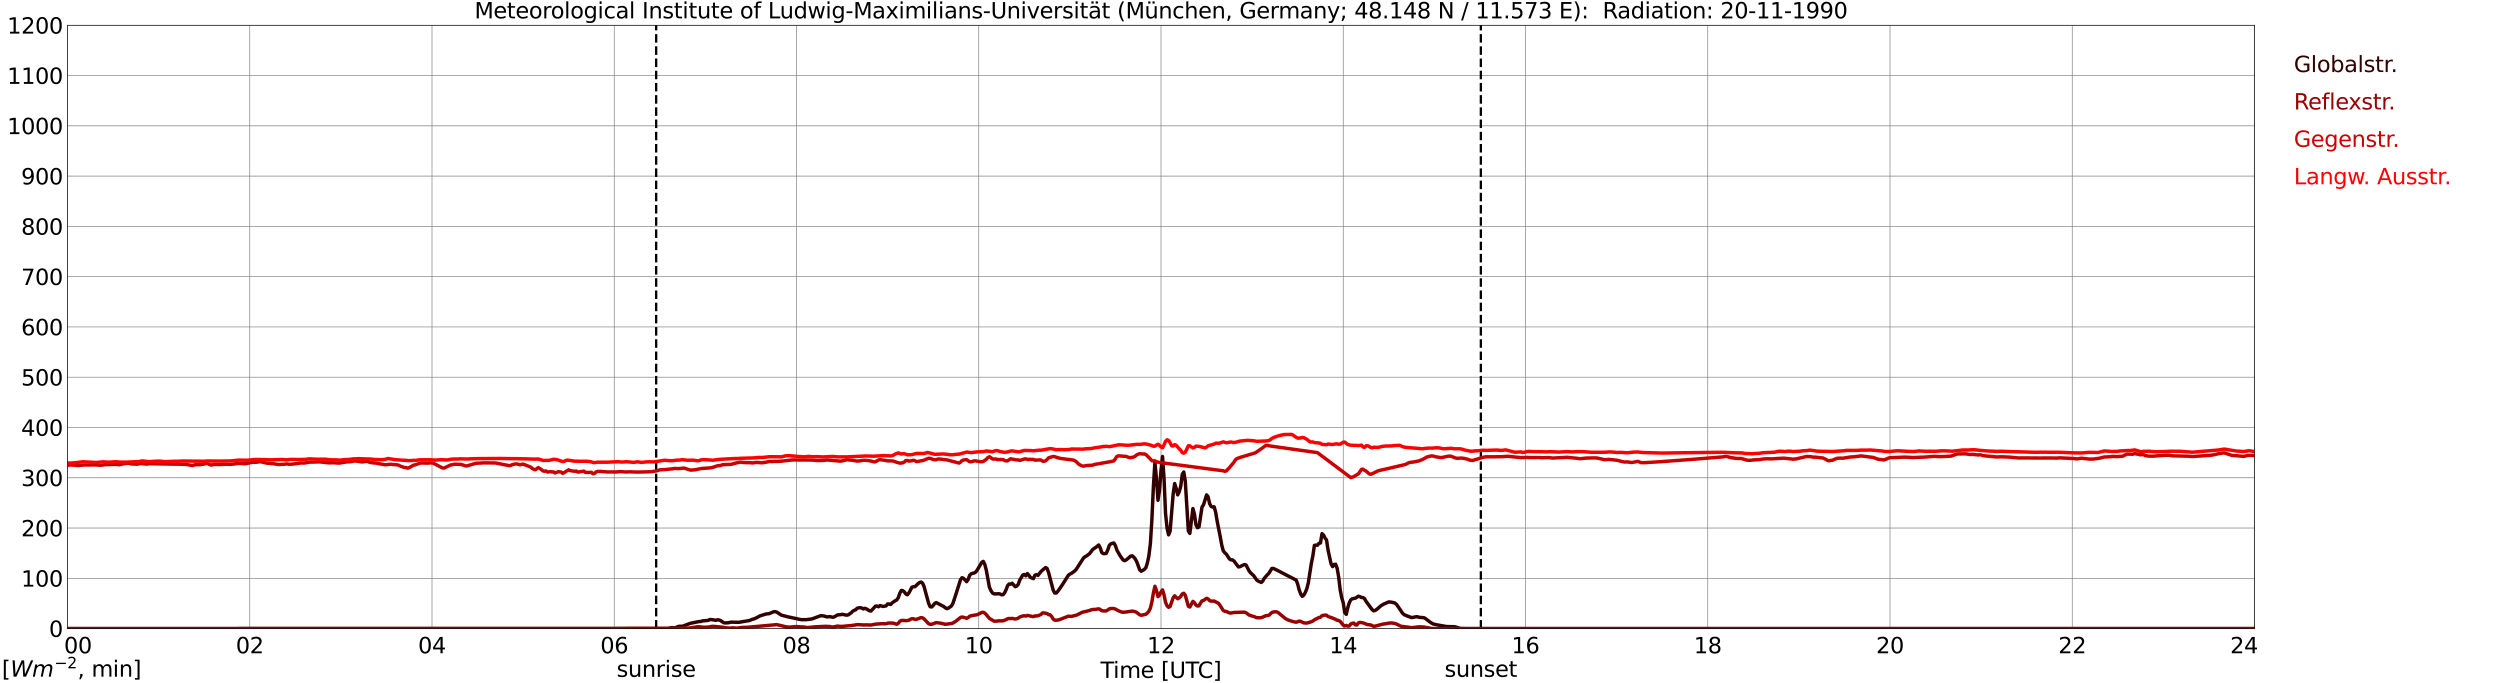 <?xml version="1.0" encoding="utf-8" standalone="no"?>
<!DOCTYPE svg PUBLIC "-//W3C//DTD SVG 1.1//EN"
  "http://www.w3.org/Graphics/SVG/1.1/DTD/svg11.dtd">
<svg xmlns:xlink="http://www.w3.org/1999/xlink" width="1085.4pt" height="296.64pt" viewBox="0 0 1085.4 296.64" xmlns="http://www.w3.org/2000/svg" version="1.1">
 <defs>
  <style type="text/css">*{stroke-linejoin: round; stroke-linecap: butt}</style>
 </defs>
 <g id="figure_1">
  <g id="patch_1">
   <path d="M 0 296.64 
L 1085.4 296.64 
L 1085.4 0 
L 0 0 
z
" style="fill: #ffffff"/>
  </g>
  <g id="axes_1">
   <g id="patch_2">
    <path d="M 29.306 272.909 
L 978.814 272.909 
L 978.814 10.976 
L 29.306 10.976 
z
" style="fill: #ffffff"/>
   </g>
   <g id="patch_3">
    <path d="M 978.814 272.909 
L 978.814 272.909 
L 978.814 10.976 
L 978.814 10.976 
z
" clip-path="url(#p307551959b)" style="fill: #d3d3d3; opacity: 0.25; stroke: #d3d3d3; stroke-linejoin: miter"/>
   </g>
   <g id="matplotlib.axis_1">
    <g id="xtick_1">
     <g id="line2d_1">
      <path d="M 29.306 272.909 
L 29.306 10.976 
" clip-path="url(#p307551959b)" style="fill: none; stroke: #808080; stroke-width: 0.3; stroke-linecap: square"/>
     </g>
     <g id="line2d_2"/>
     <g id="text_1">
      <!--    00 -->
      <g transform="translate(18.733 283.627) scale(0.095 -0.095)">
       <defs>
        <path id="DejaVuSans-20" transform="scale(0.016)"/>
        <path id="DejaVuSans-30" d="M 2034 4250 
Q 1547 4250 1301 3770 
Q 1056 3291 1056 2328 
Q 1056 1369 1301 889 
Q 1547 409 2034 409 
Q 2525 409 2770 889 
Q 3016 1369 3016 2328 
Q 3016 3291 2770 3770 
Q 2525 4250 2034 4250 
z
M 2034 4750 
Q 2819 4750 3233 4129 
Q 3647 3509 3647 2328 
Q 3647 1150 3233 529 
Q 2819 -91 2034 -91 
Q 1250 -91 836 529 
Q 422 1150 422 2328 
Q 422 3509 836 4129 
Q 1250 4750 2034 4750 
z
" transform="scale(0.016)"/>
       </defs>
       <use xlink:href="#DejaVuSans-20"/>
       <use xlink:href="#DejaVuSans-20" transform="translate(31.787 0)"/>
       <use xlink:href="#DejaVuSans-20" transform="translate(63.574 0)"/>
       <use xlink:href="#DejaVuSans-30" transform="translate(95.361 0)"/>
       <use xlink:href="#DejaVuSans-30" transform="translate(158.984 0)"/>
      </g>
     </g>
    </g>
    <g id="xtick_2">
     <g id="line2d_3">
      <path d="M 108.431 272.909 
L 108.431 10.976 
" clip-path="url(#p307551959b)" style="fill: none; stroke: #808080; stroke-width: 0.3; stroke-linecap: square"/>
     </g>
     <g id="line2d_4"/>
     <g id="text_2">
      <!-- 02 -->
      <g transform="translate(102.387 283.627) scale(0.095 -0.095)">
       <defs>
        <path id="DejaVuSans-32" d="M 1228 531 
L 3431 531 
L 3431 0 
L 469 0 
L 469 531 
Q 828 903 1448 1529 
Q 2069 2156 2228 2338 
Q 2531 2678 2651 2914 
Q 2772 3150 2772 3378 
Q 2772 3750 2511 3984 
Q 2250 4219 1831 4219 
Q 1534 4219 1204 4116 
Q 875 4013 500 3803 
L 500 4441 
Q 881 4594 1212 4672 
Q 1544 4750 1819 4750 
Q 2544 4750 2975 4387 
Q 3406 4025 3406 3419 
Q 3406 3131 3298 2873 
Q 3191 2616 2906 2266 
Q 2828 2175 2409 1742 
Q 1991 1309 1228 531 
z
" transform="scale(0.016)"/>
       </defs>
       <use xlink:href="#DejaVuSans-30"/>
       <use xlink:href="#DejaVuSans-32" transform="translate(63.623 0)"/>
      </g>
     </g>
    </g>
    <g id="xtick_3">
     <g id="line2d_5">
      <path d="M 187.557 272.909 
L 187.557 10.976 
" clip-path="url(#p307551959b)" style="fill: none; stroke: #808080; stroke-width: 0.3; stroke-linecap: square"/>
     </g>
     <g id="line2d_6"/>
     <g id="text_3">
      <!-- 04 -->
      <g transform="translate(181.513 283.627) scale(0.095 -0.095)">
       <defs>
        <path id="DejaVuSans-34" d="M 2419 4116 
L 825 1625 
L 2419 1625 
L 2419 4116 
z
M 2253 4666 
L 3047 4666 
L 3047 1625 
L 3713 1625 
L 3713 1100 
L 3047 1100 
L 3047 0 
L 2419 0 
L 2419 1100 
L 313 1100 
L 313 1709 
L 2253 4666 
z
" transform="scale(0.016)"/>
       </defs>
       <use xlink:href="#DejaVuSans-30"/>
       <use xlink:href="#DejaVuSans-34" transform="translate(63.623 0)"/>
      </g>
     </g>
    </g>
    <g id="xtick_4">
     <g id="line2d_7">
      <path d="M 266.683 272.909 
L 266.683 10.976 
" clip-path="url(#p307551959b)" style="fill: none; stroke: #808080; stroke-width: 0.3; stroke-linecap: square"/>
     </g>
     <g id="line2d_8"/>
     <g id="text_4">
      <!-- 06 -->
      <g transform="translate(260.638 283.627) scale(0.095 -0.095)">
       <defs>
        <path id="DejaVuSans-36" d="M 2113 2584 
Q 1688 2584 1439 2293 
Q 1191 2003 1191 1497 
Q 1191 994 1439 701 
Q 1688 409 2113 409 
Q 2538 409 2786 701 
Q 3034 994 3034 1497 
Q 3034 2003 2786 2293 
Q 2538 2584 2113 2584 
z
M 3366 4563 
L 3366 3988 
Q 3128 4100 2886 4159 
Q 2644 4219 2406 4219 
Q 1781 4219 1451 3797 
Q 1122 3375 1075 2522 
Q 1259 2794 1537 2939 
Q 1816 3084 2150 3084 
Q 2853 3084 3261 2657 
Q 3669 2231 3669 1497 
Q 3669 778 3244 343 
Q 2819 -91 2113 -91 
Q 1303 -91 875 529 
Q 447 1150 447 2328 
Q 447 3434 972 4092 
Q 1497 4750 2381 4750 
Q 2619 4750 2861 4703 
Q 3103 4656 3366 4563 
z
" transform="scale(0.016)"/>
       </defs>
       <use xlink:href="#DejaVuSans-30"/>
       <use xlink:href="#DejaVuSans-36" transform="translate(63.623 0)"/>
      </g>
     </g>
    </g>
    <g id="xtick_5">
     <g id="line2d_9">
      <path d="M 345.808 272.909 
L 345.808 10.976 
" clip-path="url(#p307551959b)" style="fill: none; stroke: #808080; stroke-width: 0.3; stroke-linecap: square"/>
     </g>
     <g id="line2d_10"/>
     <g id="text_5">
      <!-- 08 -->
      <g transform="translate(339.764 283.627) scale(0.095 -0.095)">
       <defs>
        <path id="DejaVuSans-38" d="M 2034 2216 
Q 1584 2216 1326 1975 
Q 1069 1734 1069 1313 
Q 1069 891 1326 650 
Q 1584 409 2034 409 
Q 2484 409 2743 651 
Q 3003 894 3003 1313 
Q 3003 1734 2745 1975 
Q 2488 2216 2034 2216 
z
M 1403 2484 
Q 997 2584 770 2862 
Q 544 3141 544 3541 
Q 544 4100 942 4425 
Q 1341 4750 2034 4750 
Q 2731 4750 3128 4425 
Q 3525 4100 3525 3541 
Q 3525 3141 3298 2862 
Q 3072 2584 2669 2484 
Q 3125 2378 3379 2068 
Q 3634 1759 3634 1313 
Q 3634 634 3220 271 
Q 2806 -91 2034 -91 
Q 1263 -91 848 271 
Q 434 634 434 1313 
Q 434 1759 690 2068 
Q 947 2378 1403 2484 
z
M 1172 3481 
Q 1172 3119 1398 2916 
Q 1625 2713 2034 2713 
Q 2441 2713 2670 2916 
Q 2900 3119 2900 3481 
Q 2900 3844 2670 4047 
Q 2441 4250 2034 4250 
Q 1625 4250 1398 4047 
Q 1172 3844 1172 3481 
z
" transform="scale(0.016)"/>
       </defs>
       <use xlink:href="#DejaVuSans-30"/>
       <use xlink:href="#DejaVuSans-38" transform="translate(63.623 0)"/>
      </g>
     </g>
    </g>
    <g id="xtick_6">
     <g id="line2d_11">
      <path d="M 424.934 272.909 
L 424.934 10.976 
" clip-path="url(#p307551959b)" style="fill: none; stroke: #808080; stroke-width: 0.3; stroke-linecap: square"/>
     </g>
     <g id="line2d_12"/>
     <g id="text_6">
      <!-- 10 -->
      <g transform="translate(418.89 283.627) scale(0.095 -0.095)">
       <defs>
        <path id="DejaVuSans-31" d="M 794 531 
L 1825 531 
L 1825 4091 
L 703 3866 
L 703 4441 
L 1819 4666 
L 2450 4666 
L 2450 531 
L 3481 531 
L 3481 0 
L 794 0 
L 794 531 
z
" transform="scale(0.016)"/>
       </defs>
       <use xlink:href="#DejaVuSans-31"/>
       <use xlink:href="#DejaVuSans-30" transform="translate(63.623 0)"/>
      </g>
     </g>
    </g>
    <g id="xtick_7">
     <g id="line2d_13">
      <path d="M 504.06 272.909 
L 504.06 10.976 
" clip-path="url(#p307551959b)" style="fill: none; stroke: #808080; stroke-width: 0.3; stroke-linecap: square"/>
     </g>
     <g id="line2d_14"/>
     <g id="text_7">
      <!-- 12 -->
      <g transform="translate(498.015 283.627) scale(0.095 -0.095)">
       <use xlink:href="#DejaVuSans-31"/>
       <use xlink:href="#DejaVuSans-32" transform="translate(63.623 0)"/>
      </g>
     </g>
    </g>
    <g id="xtick_8">
     <g id="line2d_15">
      <path d="M 583.185 272.909 
L 583.185 10.976 
" clip-path="url(#p307551959b)" style="fill: none; stroke: #808080; stroke-width: 0.3; stroke-linecap: square"/>
     </g>
     <g id="line2d_16"/>
     <g id="text_8">
      <!-- 14 -->
      <g transform="translate(577.141 283.627) scale(0.095 -0.095)">
       <use xlink:href="#DejaVuSans-31"/>
       <use xlink:href="#DejaVuSans-34" transform="translate(63.623 0)"/>
      </g>
     </g>
    </g>
    <g id="xtick_9">
     <g id="line2d_17">
      <path d="M 662.311 272.909 
L 662.311 10.976 
" clip-path="url(#p307551959b)" style="fill: none; stroke: #808080; stroke-width: 0.3; stroke-linecap: square"/>
     </g>
     <g id="line2d_18"/>
     <g id="text_9">
      <!-- 16 -->
      <g transform="translate(656.267 283.627) scale(0.095 -0.095)">
       <use xlink:href="#DejaVuSans-31"/>
       <use xlink:href="#DejaVuSans-36" transform="translate(63.623 0)"/>
      </g>
     </g>
    </g>
    <g id="xtick_10">
     <g id="line2d_19">
      <path d="M 741.437 272.909 
L 741.437 10.976 
" clip-path="url(#p307551959b)" style="fill: none; stroke: #808080; stroke-width: 0.3; stroke-linecap: square"/>
     </g>
     <g id="line2d_20"/>
     <g id="text_10">
      <!-- 18 -->
      <g transform="translate(735.392 283.627) scale(0.095 -0.095)">
       <use xlink:href="#DejaVuSans-31"/>
       <use xlink:href="#DejaVuSans-38" transform="translate(63.623 0)"/>
      </g>
     </g>
    </g>
    <g id="xtick_11">
     <g id="line2d_21">
      <path d="M 820.562 272.909 
L 820.562 10.976 
" clip-path="url(#p307551959b)" style="fill: none; stroke: #808080; stroke-width: 0.3; stroke-linecap: square"/>
     </g>
     <g id="line2d_22"/>
     <g id="text_11">
      <!-- 20 -->
      <g transform="translate(814.518 283.627) scale(0.095 -0.095)">
       <use xlink:href="#DejaVuSans-32"/>
       <use xlink:href="#DejaVuSans-30" transform="translate(63.623 0)"/>
      </g>
     </g>
    </g>
    <g id="xtick_12">
     <g id="line2d_23">
      <path d="M 899.688 272.909 
L 899.688 10.976 
" clip-path="url(#p307551959b)" style="fill: none; stroke: #808080; stroke-width: 0.3; stroke-linecap: square"/>
     </g>
     <g id="line2d_24"/>
     <g id="text_12">
      <!-- 22 -->
      <g transform="translate(893.644 283.627) scale(0.095 -0.095)">
       <use xlink:href="#DejaVuSans-32"/>
       <use xlink:href="#DejaVuSans-32" transform="translate(63.623 0)"/>
      </g>
     </g>
    </g>
    <g id="xtick_13">
     <g id="line2d_25">
      <path d="M 978.814 272.909 
L 978.814 10.976 
" clip-path="url(#p307551959b)" style="fill: none; stroke: #808080; stroke-width: 0.3; stroke-linecap: square"/>
     </g>
     <g id="line2d_26"/>
     <g id="text_13">
      <!-- 24    -->
      <g transform="translate(968.241 283.627) scale(0.095 -0.095)">
       <use xlink:href="#DejaVuSans-32"/>
       <use xlink:href="#DejaVuSans-34" transform="translate(63.623 0)"/>
       <use xlink:href="#DejaVuSans-20" transform="translate(127.246 0)"/>
       <use xlink:href="#DejaVuSans-20" transform="translate(159.033 0)"/>
       <use xlink:href="#DejaVuSans-20" transform="translate(190.82 0)"/>
      </g>
     </g>
    </g>
    <g id="text_14">
     <!-- Time [UTC] -->
     <g transform="translate(477.806 294.322) scale(0.095 -0.095)">
      <defs>
       <path id="DejaVuSans-54" d="M -19 4666 
L 3928 4666 
L 3928 4134 
L 2272 4134 
L 2272 0 
L 1638 0 
L 1638 4134 
L -19 4134 
L -19 4666 
z
" transform="scale(0.016)"/>
       <path id="DejaVuSans-69" d="M 603 3500 
L 1178 3500 
L 1178 0 
L 603 0 
L 603 3500 
z
M 603 4863 
L 1178 4863 
L 1178 4134 
L 603 4134 
L 603 4863 
z
" transform="scale(0.016)"/>
       <path id="DejaVuSans-6d" d="M 3328 2828 
Q 3544 3216 3844 3400 
Q 4144 3584 4550 3584 
Q 5097 3584 5394 3201 
Q 5691 2819 5691 2113 
L 5691 0 
L 5113 0 
L 5113 2094 
Q 5113 2597 4934 2840 
Q 4756 3084 4391 3084 
Q 3944 3084 3684 2787 
Q 3425 2491 3425 1978 
L 3425 0 
L 2847 0 
L 2847 2094 
Q 2847 2600 2669 2842 
Q 2491 3084 2119 3084 
Q 1678 3084 1418 2786 
Q 1159 2488 1159 1978 
L 1159 0 
L 581 0 
L 581 3500 
L 1159 3500 
L 1159 2956 
Q 1356 3278 1631 3431 
Q 1906 3584 2284 3584 
Q 2666 3584 2933 3390 
Q 3200 3197 3328 2828 
z
" transform="scale(0.016)"/>
       <path id="DejaVuSans-65" d="M 3597 1894 
L 3597 1613 
L 953 1613 
Q 991 1019 1311 708 
Q 1631 397 2203 397 
Q 2534 397 2845 478 
Q 3156 559 3463 722 
L 3463 178 
Q 3153 47 2828 -22 
Q 2503 -91 2169 -91 
Q 1331 -91 842 396 
Q 353 884 353 1716 
Q 353 2575 817 3079 
Q 1281 3584 2069 3584 
Q 2775 3584 3186 3129 
Q 3597 2675 3597 1894 
z
M 3022 2063 
Q 3016 2534 2758 2815 
Q 2500 3097 2075 3097 
Q 1594 3097 1305 2825 
Q 1016 2553 972 2059 
L 3022 2063 
z
" transform="scale(0.016)"/>
       <path id="DejaVuSans-5b" d="M 550 4863 
L 1875 4863 
L 1875 4416 
L 1125 4416 
L 1125 -397 
L 1875 -397 
L 1875 -844 
L 550 -844 
L 550 4863 
z
" transform="scale(0.016)"/>
       <path id="DejaVuSans-55" d="M 556 4666 
L 1191 4666 
L 1191 1831 
Q 1191 1081 1462 751 
Q 1734 422 2344 422 
Q 2950 422 3222 751 
Q 3494 1081 3494 1831 
L 3494 4666 
L 4128 4666 
L 4128 1753 
Q 4128 841 3676 375 
Q 3225 -91 2344 -91 
Q 1459 -91 1007 375 
Q 556 841 556 1753 
L 556 4666 
z
" transform="scale(0.016)"/>
       <path id="DejaVuSans-43" d="M 4122 4306 
L 4122 3641 
Q 3803 3938 3442 4084 
Q 3081 4231 2675 4231 
Q 1875 4231 1450 3742 
Q 1025 3253 1025 2328 
Q 1025 1406 1450 917 
Q 1875 428 2675 428 
Q 3081 428 3442 575 
Q 3803 722 4122 1019 
L 4122 359 
Q 3791 134 3420 21 
Q 3050 -91 2638 -91 
Q 1578 -91 968 557 
Q 359 1206 359 2328 
Q 359 3453 968 4101 
Q 1578 4750 2638 4750 
Q 3056 4750 3426 4639 
Q 3797 4528 4122 4306 
z
" transform="scale(0.016)"/>
       <path id="DejaVuSans-5d" d="M 1947 4863 
L 1947 -844 
L 622 -844 
L 622 -397 
L 1369 -397 
L 1369 4416 
L 622 4416 
L 622 4863 
L 1947 4863 
z
" transform="scale(0.016)"/>
      </defs>
      <use xlink:href="#DejaVuSans-54"/>
      <use xlink:href="#DejaVuSans-69" transform="translate(57.959 0)"/>
      <use xlink:href="#DejaVuSans-6d" transform="translate(85.742 0)"/>
      <use xlink:href="#DejaVuSans-65" transform="translate(183.154 0)"/>
      <use xlink:href="#DejaVuSans-20" transform="translate(244.678 0)"/>
      <use xlink:href="#DejaVuSans-5b" transform="translate(276.465 0)"/>
      <use xlink:href="#DejaVuSans-55" transform="translate(315.479 0)"/>
      <use xlink:href="#DejaVuSans-54" transform="translate(388.672 0)"/>
      <use xlink:href="#DejaVuSans-43" transform="translate(443.881 0)"/>
      <use xlink:href="#DejaVuSans-5d" transform="translate(513.705 0)"/>
     </g>
    </g>
   </g>
   <g id="matplotlib.axis_2">
    <g id="ytick_1">
     <g id="line2d_27">
      <path d="M 29.306 272.909 
L 978.814 272.909 
" clip-path="url(#p307551959b)" style="fill: none; stroke: #808080; stroke-width: 0.3; stroke-linecap: square"/>
     </g>
     <g id="line2d_28"/>
     <g id="text_15">
      <!-- 0 -->
      <g transform="translate(21.261 276.518) scale(0.095 -0.095)">
       <use xlink:href="#DejaVuSans-30"/>
      </g>
     </g>
    </g>
    <g id="ytick_2">
     <g id="line2d_29">
      <path d="M 29.306 251.081 
L 978.814 251.081 
" clip-path="url(#p307551959b)" style="fill: none; stroke: #808080; stroke-width: 0.3; stroke-linecap: square"/>
     </g>
     <g id="line2d_30"/>
     <g id="text_16">
      <!-- 100 -->
      <g transform="translate(9.173 254.69) scale(0.095 -0.095)">
       <use xlink:href="#DejaVuSans-31"/>
       <use xlink:href="#DejaVuSans-30" transform="translate(63.623 0)"/>
       <use xlink:href="#DejaVuSans-30" transform="translate(127.246 0)"/>
      </g>
     </g>
    </g>
    <g id="ytick_3">
     <g id="line2d_31">
      <path d="M 29.306 229.253 
L 978.814 229.253 
" clip-path="url(#p307551959b)" style="fill: none; stroke: #808080; stroke-width: 0.3; stroke-linecap: square"/>
     </g>
     <g id="line2d_32"/>
     <g id="text_17">
      <!-- 200 -->
      <g transform="translate(9.173 232.863) scale(0.095 -0.095)">
       <use xlink:href="#DejaVuSans-32"/>
       <use xlink:href="#DejaVuSans-30" transform="translate(63.623 0)"/>
       <use xlink:href="#DejaVuSans-30" transform="translate(127.246 0)"/>
      </g>
     </g>
    </g>
    <g id="ytick_4">
     <g id="line2d_33">
      <path d="M 29.306 207.426 
L 978.814 207.426 
" clip-path="url(#p307551959b)" style="fill: none; stroke: #808080; stroke-width: 0.3; stroke-linecap: square"/>
     </g>
     <g id="line2d_34"/>
     <g id="text_18">
      <!-- 300 -->
      <g transform="translate(9.173 211.035) scale(0.095 -0.095)">
       <defs>
        <path id="DejaVuSans-33" d="M 2597 2516 
Q 3050 2419 3304 2112 
Q 3559 1806 3559 1356 
Q 3559 666 3084 287 
Q 2609 -91 1734 -91 
Q 1441 -91 1130 -33 
Q 819 25 488 141 
L 488 750 
Q 750 597 1062 519 
Q 1375 441 1716 441 
Q 2309 441 2620 675 
Q 2931 909 2931 1356 
Q 2931 1769 2642 2001 
Q 2353 2234 1838 2234 
L 1294 2234 
L 1294 2753 
L 1863 2753 
Q 2328 2753 2575 2939 
Q 2822 3125 2822 3475 
Q 2822 3834 2567 4026 
Q 2313 4219 1838 4219 
Q 1578 4219 1281 4162 
Q 984 4106 628 3988 
L 628 4550 
Q 988 4650 1302 4700 
Q 1616 4750 1894 4750 
Q 2613 4750 3031 4423 
Q 3450 4097 3450 3541 
Q 3450 3153 3228 2886 
Q 3006 2619 2597 2516 
z
" transform="scale(0.016)"/>
       </defs>
       <use xlink:href="#DejaVuSans-33"/>
       <use xlink:href="#DejaVuSans-30" transform="translate(63.623 0)"/>
       <use xlink:href="#DejaVuSans-30" transform="translate(127.246 0)"/>
      </g>
     </g>
    </g>
    <g id="ytick_5">
     <g id="line2d_35">
      <path d="M 29.306 185.598 
L 978.814 185.598 
" clip-path="url(#p307551959b)" style="fill: none; stroke: #808080; stroke-width: 0.3; stroke-linecap: square"/>
     </g>
     <g id="line2d_36"/>
     <g id="text_19">
      <!-- 400 -->
      <g transform="translate(9.173 189.207) scale(0.095 -0.095)">
       <use xlink:href="#DejaVuSans-34"/>
       <use xlink:href="#DejaVuSans-30" transform="translate(63.623 0)"/>
       <use xlink:href="#DejaVuSans-30" transform="translate(127.246 0)"/>
      </g>
     </g>
    </g>
    <g id="ytick_6">
     <g id="line2d_37">
      <path d="M 29.306 163.77 
L 978.814 163.77 
" clip-path="url(#p307551959b)" style="fill: none; stroke: #808080; stroke-width: 0.3; stroke-linecap: square"/>
     </g>
     <g id="line2d_38"/>
     <g id="text_20">
      <!-- 500 -->
      <g transform="translate(9.173 167.379) scale(0.095 -0.095)">
       <defs>
        <path id="DejaVuSans-35" d="M 691 4666 
L 3169 4666 
L 3169 4134 
L 1269 4134 
L 1269 2991 
Q 1406 3038 1543 3061 
Q 1681 3084 1819 3084 
Q 2600 3084 3056 2656 
Q 3513 2228 3513 1497 
Q 3513 744 3044 326 
Q 2575 -91 1722 -91 
Q 1428 -91 1123 -41 
Q 819 9 494 109 
L 494 744 
Q 775 591 1075 516 
Q 1375 441 1709 441 
Q 2250 441 2565 725 
Q 2881 1009 2881 1497 
Q 2881 1984 2565 2268 
Q 2250 2553 1709 2553 
Q 1456 2553 1204 2497 
Q 953 2441 691 2322 
L 691 4666 
z
" transform="scale(0.016)"/>
       </defs>
       <use xlink:href="#DejaVuSans-35"/>
       <use xlink:href="#DejaVuSans-30" transform="translate(63.623 0)"/>
       <use xlink:href="#DejaVuSans-30" transform="translate(127.246 0)"/>
      </g>
     </g>
    </g>
    <g id="ytick_7">
     <g id="line2d_39">
      <path d="M 29.306 141.942 
L 978.814 141.942 
" clip-path="url(#p307551959b)" style="fill: none; stroke: #808080; stroke-width: 0.3; stroke-linecap: square"/>
     </g>
     <g id="line2d_40"/>
     <g id="text_21">
      <!-- 600 -->
      <g transform="translate(9.173 145.551) scale(0.095 -0.095)">
       <use xlink:href="#DejaVuSans-36"/>
       <use xlink:href="#DejaVuSans-30" transform="translate(63.623 0)"/>
       <use xlink:href="#DejaVuSans-30" transform="translate(127.246 0)"/>
      </g>
     </g>
    </g>
    <g id="ytick_8">
     <g id="line2d_41">
      <path d="M 29.306 120.114 
L 978.814 120.114 
" clip-path="url(#p307551959b)" style="fill: none; stroke: #808080; stroke-width: 0.3; stroke-linecap: square"/>
     </g>
     <g id="line2d_42"/>
     <g id="text_22">
      <!-- 700 -->
      <g transform="translate(9.173 123.724) scale(0.095 -0.095)">
       <defs>
        <path id="DejaVuSans-37" d="M 525 4666 
L 3525 4666 
L 3525 4397 
L 1831 0 
L 1172 0 
L 2766 4134 
L 525 4134 
L 525 4666 
z
" transform="scale(0.016)"/>
       </defs>
       <use xlink:href="#DejaVuSans-37"/>
       <use xlink:href="#DejaVuSans-30" transform="translate(63.623 0)"/>
       <use xlink:href="#DejaVuSans-30" transform="translate(127.246 0)"/>
      </g>
     </g>
    </g>
    <g id="ytick_9">
     <g id="line2d_43">
      <path d="M 29.306 98.287 
L 978.814 98.287 
" clip-path="url(#p307551959b)" style="fill: none; stroke: #808080; stroke-width: 0.3; stroke-linecap: square"/>
     </g>
     <g id="line2d_44"/>
     <g id="text_23">
      <!-- 800 -->
      <g transform="translate(9.173 101.896) scale(0.095 -0.095)">
       <use xlink:href="#DejaVuSans-38"/>
       <use xlink:href="#DejaVuSans-30" transform="translate(63.623 0)"/>
       <use xlink:href="#DejaVuSans-30" transform="translate(127.246 0)"/>
      </g>
     </g>
    </g>
    <g id="ytick_10">
     <g id="line2d_45">
      <path d="M 29.306 76.459 
L 978.814 76.459 
" clip-path="url(#p307551959b)" style="fill: none; stroke: #808080; stroke-width: 0.3; stroke-linecap: square"/>
     </g>
     <g id="line2d_46"/>
     <g id="text_24">
      <!-- 900 -->
      <g transform="translate(9.173 80.068) scale(0.095 -0.095)">
       <defs>
        <path id="DejaVuSans-39" d="M 703 97 
L 703 672 
Q 941 559 1184 500 
Q 1428 441 1663 441 
Q 2288 441 2617 861 
Q 2947 1281 2994 2138 
Q 2813 1869 2534 1725 
Q 2256 1581 1919 1581 
Q 1219 1581 811 2004 
Q 403 2428 403 3163 
Q 403 3881 828 4315 
Q 1253 4750 1959 4750 
Q 2769 4750 3195 4129 
Q 3622 3509 3622 2328 
Q 3622 1225 3098 567 
Q 2575 -91 1691 -91 
Q 1453 -91 1209 -44 
Q 966 3 703 97 
z
M 1959 2075 
Q 2384 2075 2632 2365 
Q 2881 2656 2881 3163 
Q 2881 3666 2632 3958 
Q 2384 4250 1959 4250 
Q 1534 4250 1286 3958 
Q 1038 3666 1038 3163 
Q 1038 2656 1286 2365 
Q 1534 2075 1959 2075 
z
" transform="scale(0.016)"/>
       </defs>
       <use xlink:href="#DejaVuSans-39"/>
       <use xlink:href="#DejaVuSans-30" transform="translate(63.623 0)"/>
       <use xlink:href="#DejaVuSans-30" transform="translate(127.246 0)"/>
      </g>
     </g>
    </g>
    <g id="ytick_11">
     <g id="line2d_47">
      <path d="M 29.306 54.631 
L 978.814 54.631 
" clip-path="url(#p307551959b)" style="fill: none; stroke: #808080; stroke-width: 0.3; stroke-linecap: square"/>
     </g>
     <g id="line2d_48"/>
     <g id="text_25">
      <!-- 1000 -->
      <g transform="translate(3.128 58.24) scale(0.095 -0.095)">
       <use xlink:href="#DejaVuSans-31"/>
       <use xlink:href="#DejaVuSans-30" transform="translate(63.623 0)"/>
       <use xlink:href="#DejaVuSans-30" transform="translate(127.246 0)"/>
       <use xlink:href="#DejaVuSans-30" transform="translate(190.869 0)"/>
      </g>
     </g>
    </g>
    <g id="ytick_12">
     <g id="line2d_49">
      <path d="M 29.306 32.803 
L 978.814 32.803 
" clip-path="url(#p307551959b)" style="fill: none; stroke: #808080; stroke-width: 0.3; stroke-linecap: square"/>
     </g>
     <g id="line2d_50"/>
     <g id="text_26">
      <!-- 1100 -->
      <g transform="translate(3.128 36.413) scale(0.095 -0.095)">
       <use xlink:href="#DejaVuSans-31"/>
       <use xlink:href="#DejaVuSans-31" transform="translate(63.623 0)"/>
       <use xlink:href="#DejaVuSans-30" transform="translate(127.246 0)"/>
       <use xlink:href="#DejaVuSans-30" transform="translate(190.869 0)"/>
      </g>
     </g>
    </g>
    <g id="ytick_13">
     <g id="line2d_51">
      <path d="M 29.306 10.976 
L 978.814 10.976 
" clip-path="url(#p307551959b)" style="fill: none; stroke: #808080; stroke-width: 0.3; stroke-linecap: square"/>
     </g>
     <g id="line2d_52"/>
     <g id="text_27">
      <!-- 1200 -->
      <g transform="translate(3.128 14.585) scale(0.095 -0.095)">
       <use xlink:href="#DejaVuSans-31"/>
       <use xlink:href="#DejaVuSans-32" transform="translate(63.623 0)"/>
       <use xlink:href="#DejaVuSans-30" transform="translate(127.246 0)"/>
       <use xlink:href="#DejaVuSans-30" transform="translate(190.869 0)"/>
      </g>
     </g>
    </g>
   </g>
   <g id="line2d_53">
    <path d="M 284.882 272.909 
L 284.882 10.976 
" clip-path="url(#p307551959b)" style="fill: none; stroke-dasharray: 3.7,1.6; stroke-dashoffset: 0; stroke: #000000"/>
   </g>
   <g id="line2d_54">
    <path d="M 642.925 272.909 
L 642.925 10.976 
" clip-path="url(#p307551959b)" style="fill: none; stroke-dasharray: 3.7,1.6; stroke-dashoffset: 0; stroke: #000000"/>
   </g>
   <g id="line2d_55">
    <path d="M 29.306 272.909 
L 289.761 272.863 
L 291.739 272.488 
L 293.058 272.636 
L 294.377 272.016 
L 295.036 271.898 
L 296.355 271.887 
L 297.674 271.379 
L 299.652 270.643 
L 303.608 269.829 
L 304.267 269.846 
L 304.927 269.571 
L 306.246 269.477 
L 307.564 269.314 
L 308.224 268.945 
L 309.543 269.091 
L 310.861 269.333 
L 311.521 269.076 
L 312.18 269.159 
L 312.839 269.436 
L 314.158 270.335 
L 314.818 270.451 
L 316.136 270.377 
L 317.455 270.106 
L 319.433 270.161 
L 320.752 270.189 
L 325.368 269.414 
L 326.686 268.862 
L 327.346 268.711 
L 328.665 268.111 
L 329.983 267.371 
L 332.621 266.568 
L 333.94 266.426 
L 335.918 265.592 
L 336.577 265.542 
L 337.236 265.754 
L 339.215 267.061 
L 341.852 267.753 
L 347.787 269.028 
L 349.765 269.05 
L 352.402 268.746 
L 356.359 267.306 
L 357.677 267.426 
L 358.996 267.834 
L 360.315 267.72 
L 361.634 268.008 
L 362.293 267.762 
L 363.612 266.974 
L 364.93 266.876 
L 365.59 266.701 
L 367.568 267.087 
L 368.227 266.963 
L 369.546 266.061 
L 370.206 265.363 
L 370.865 264.977 
L 371.524 264.732 
L 372.184 264.027 
L 373.502 263.826 
L 374.162 263.981 
L 374.821 264.379 
L 375.481 264.097 
L 376.14 264.35 
L 377.459 265.151 
L 378.118 265.291 
L 380.096 263.174 
L 380.756 263.104 
L 381.415 263.442 
L 382.074 262.914 
L 383.393 263.302 
L 384.712 263.054 
L 385.371 262.194 
L 386.031 262.259 
L 386.69 262.44 
L 387.349 261.724 
L 388.668 260.814 
L 389.328 260.467 
L 389.987 259.511 
L 390.646 257.592 
L 391.306 256.342 
L 391.965 256.442 
L 392.624 256.994 
L 393.284 257.887 
L 393.943 258.217 
L 394.603 257.446 
L 395.921 254.949 
L 396.581 254.702 
L 397.24 254.713 
L 398.559 253.436 
L 399.218 252.93 
L 399.878 252.692 
L 400.537 253.172 
L 401.196 254.691 
L 403.175 261.949 
L 403.834 263.412 
L 404.493 263.525 
L 405.153 262.879 
L 405.812 261.98 
L 406.471 261.617 
L 409.768 263.348 
L 410.428 263.909 
L 411.087 264.263 
L 411.746 264.029 
L 413.065 263.11 
L 413.725 261.947 
L 415.043 257.922 
L 417.022 251.679 
L 417.681 250.817 
L 418.34 251.099 
L 419.659 252.548 
L 420.318 251.601 
L 420.978 249.778 
L 421.637 249.138 
L 422.297 248.896 
L 422.956 248.783 
L 423.615 248.372 
L 424.275 247.488 
L 426.253 244.127 
L 426.912 243.74 
L 427.572 245.074 
L 428.231 247.663 
L 429.55 254.901 
L 430.209 256.42 
L 430.869 257.387 
L 431.528 257.848 
L 432.847 257.828 
L 433.506 257.769 
L 434.165 257.874 
L 434.825 258.251 
L 435.484 258.184 
L 436.144 257.383 
L 436.803 256.042 
L 437.462 254.266 
L 438.122 253.55 
L 438.781 253.62 
L 439.44 253.218 
L 440.759 254.713 
L 441.419 254.484 
L 442.078 253.698 
L 442.737 251.86 
L 444.056 249.656 
L 444.716 249.418 
L 445.375 249.998 
L 446.034 249.01 
L 446.694 249.723 
L 447.353 250.699 
L 448.672 251.212 
L 449.331 249.726 
L 449.991 249.461 
L 450.65 249.826 
L 451.969 248.097 
L 453.287 246.936 
L 453.947 246.419 
L 454.606 246.807 
L 455.266 248.61 
L 457.244 256.191 
L 457.903 257.448 
L 458.563 257.463 
L 459.222 256.785 
L 461.2 253.932 
L 463.838 249.765 
L 464.497 249.243 
L 465.156 248.929 
L 466.475 247.992 
L 467.134 247.346 
L 470.431 242.247 
L 471.091 241.684 
L 471.75 241.357 
L 473.069 240.34 
L 474.388 238.576 
L 475.706 237.681 
L 477.025 236.609 
L 477.685 237.893 
L 478.344 239.883 
L 479.003 240.377 
L 479.663 240.37 
L 480.322 240.196 
L 480.981 238.67 
L 481.641 236.764 
L 482.3 236.107 
L 482.96 235.865 
L 483.619 235.76 
L 484.278 236.941 
L 484.938 238.879 
L 486.256 241.208 
L 487.575 243.081 
L 488.235 243.424 
L 488.894 243.134 
L 490.213 242.062 
L 490.872 241.451 
L 491.532 241.317 
L 492.191 241.85 
L 492.85 242.625 
L 493.51 243.847 
L 494.828 247.423 
L 495.488 248.012 
L 496.807 247.233 
L 497.466 246.519 
L 498.125 244.469 
L 498.785 241.344 
L 499.444 236.081 
L 500.103 225.56 
L 500.763 211.106 
L 501.422 200.652 
L 502.082 207.788 
L 502.741 217.204 
L 503.4 212.861 
L 504.06 204.256 
L 504.719 198.175 
L 505.379 207.777 
L 506.038 223.013 
L 506.697 229.303 
L 507.357 232.209 
L 508.016 230.604 
L 509.335 214.533 
L 509.994 209.936 
L 510.654 212.077 
L 511.313 214.854 
L 511.972 213.491 
L 512.632 211.11 
L 513.291 205.933 
L 513.95 204.922 
L 514.61 209.008 
L 515.929 230.511 
L 516.588 231.584 
L 517.907 220.81 
L 518.566 223.152 
L 519.226 227.773 
L 519.885 229.118 
L 520.544 228.793 
L 521.863 220.149 
L 522.522 219.169 
L 523.841 214.867 
L 524.501 215.659 
L 525.16 218.643 
L 525.819 219.88 
L 526.479 220.127 
L 527.138 220.044 
L 527.797 222.436 
L 528.457 226.359 
L 529.776 233.025 
L 530.435 236.651 
L 531.094 239.15 
L 531.754 239.984 
L 532.413 240.578 
L 533.732 242.608 
L 534.391 243.079 
L 535.051 243.066 
L 535.71 243.533 
L 537.688 246.146 
L 538.348 246.032 
L 539.666 245.375 
L 540.326 245.1 
L 540.985 245.295 
L 542.304 247.875 
L 542.963 248.695 
L 544.282 249.911 
L 545.601 251.801 
L 546.26 252.282 
L 547.579 252.875 
L 548.238 252.271 
L 548.898 251.081 
L 550.216 249.573 
L 550.876 248.922 
L 552.195 246.796 
L 552.854 246.77 
L 554.173 247.412 
L 562.745 251.86 
L 563.404 253.611 
L 564.063 256.154 
L 564.723 257.872 
L 565.382 258.895 
L 566.042 258.398 
L 566.701 257.236 
L 567.36 255.645 
L 568.02 252.984 
L 569.338 244.581 
L 569.998 241.28 
L 570.657 236.79 
L 571.317 236.664 
L 571.976 236.721 
L 572.635 235.9 
L 573.295 235.749 
L 573.954 231.698 
L 574.613 232.27 
L 575.273 233.595 
L 575.932 234.455 
L 576.592 238.827 
L 577.91 244.86 
L 578.57 246.008 
L 579.229 245.052 
L 579.889 244.982 
L 580.548 246.794 
L 581.207 250.57 
L 581.867 256.189 
L 582.526 259.524 
L 583.185 261.746 
L 583.845 266 
L 584.504 266.718 
L 585.164 263.802 
L 585.823 261.635 
L 586.482 260.397 
L 587.142 259.954 
L 588.46 259.701 
L 589.779 258.85 
L 590.439 259.035 
L 591.098 259.417 
L 591.757 259.426 
L 592.417 259.895 
L 593.076 261.061 
L 595.714 264.651 
L 596.373 265.193 
L 597.032 265.02 
L 597.692 264.61 
L 599.67 262.905 
L 600.989 262.159 
L 602.307 261.6 
L 602.967 261.303 
L 604.286 261.462 
L 605.604 261.827 
L 606.264 262.329 
L 607.582 264.219 
L 608.901 266.192 
L 609.561 266.819 
L 610.879 267.406 
L 612.858 268.135 
L 614.176 267.919 
L 614.836 267.736 
L 615.495 267.797 
L 616.154 268.011 
L 618.133 268.172 
L 618.792 268.484 
L 620.77 270.012 
L 622.089 270.857 
L 623.408 271.198 
L 626.705 271.789 
L 628.023 272.016 
L 631.32 272.095 
L 631.98 272.21 
L 633.958 272.845 
L 636.595 272.909 
L 978.154 272.909 
L 978.154 272.909 
" clip-path="url(#p307551959b)" style="fill: none; stroke: #330000; stroke-width: 1.5; stroke-linecap: square"/>
   </g>
   <g id="line2d_56">
    <path d="M 29.306 272.909 
L 294.377 272.863 
L 297.014 272.643 
L 298.992 272.691 
L 301.63 272.306 
L 302.949 272.077 
L 305.586 272.315 
L 307.564 272.269 
L 308.883 271.992 
L 309.543 271.92 
L 313.499 272.278 
L 314.818 272.533 
L 316.796 272.71 
L 318.114 272.564 
L 319.433 272.695 
L 320.093 272.719 
L 322.071 272.409 
L 323.39 272.37 
L 324.708 272.333 
L 337.236 271.191 
L 339.215 271.647 
L 341.193 272.14 
L 342.512 272.271 
L 345.808 272.031 
L 348.446 272.212 
L 349.105 272.206 
L 350.424 272.474 
L 351.743 272.363 
L 353.721 272.151 
L 358.337 271.924 
L 360.315 272.009 
L 360.974 272.195 
L 361.634 272.226 
L 363.612 271.82 
L 364.93 271.94 
L 365.59 271.97 
L 367.568 271.765 
L 369.546 271.601 
L 372.184 271.189 
L 374.162 271.267 
L 374.821 271.344 
L 376.14 271.296 
L 378.118 271.366 
L 380.096 270.975 
L 382.734 270.787 
L 384.712 270.816 
L 385.371 270.564 
L 386.031 270.486 
L 387.349 270.523 
L 388.009 270.575 
L 389.328 271.038 
L 389.987 270.639 
L 390.646 269.777 
L 391.306 269.386 
L 391.965 269.344 
L 393.284 269.46 
L 393.943 269.414 
L 394.603 269.246 
L 395.921 268.593 
L 396.581 268.65 
L 397.24 268.921 
L 397.899 268.86 
L 399.878 268.144 
L 400.537 268.246 
L 401.196 268.703 
L 403.175 270.789 
L 403.834 271.029 
L 404.493 271.045 
L 406.471 270.307 
L 408.45 270.567 
L 410.428 271.045 
L 413.065 270.693 
L 413.725 270.508 
L 415.043 269.661 
L 417.022 268.087 
L 417.681 267.86 
L 419 268.194 
L 419.659 268.454 
L 420.318 268.144 
L 420.978 267.541 
L 421.637 267.327 
L 424.275 266.88 
L 426.253 265.902 
L 426.912 265.808 
L 427.572 266.192 
L 428.231 266.884 
L 429.55 268.473 
L 431.528 269.654 
L 432.187 269.715 
L 433.506 269.56 
L 435.484 269.539 
L 436.803 269.021 
L 437.462 268.644 
L 438.122 268.519 
L 438.781 268.572 
L 439.44 268.48 
L 440.759 268.759 
L 441.419 268.624 
L 442.078 268.369 
L 442.737 267.878 
L 444.056 267.415 
L 444.716 267.351 
L 445.375 267.474 
L 446.034 267.179 
L 448.672 267.733 
L 449.331 267.397 
L 449.991 267.426 
L 450.65 267.341 
L 451.969 266.766 
L 452.628 266.096 
L 453.287 266.12 
L 454.606 266.389 
L 455.266 266.86 
L 455.925 266.928 
L 456.584 267.664 
L 457.244 268.77 
L 457.903 269.229 
L 458.563 269.307 
L 459.881 269.065 
L 463.838 267.524 
L 465.156 267.624 
L 467.134 267.122 
L 467.794 266.897 
L 469.772 265.845 
L 471.091 265.542 
L 473.069 265.038 
L 473.728 264.763 
L 474.388 264.625 
L 475.706 264.555 
L 477.025 264.311 
L 477.685 264.625 
L 478.344 265.114 
L 479.003 265.249 
L 480.322 265.239 
L 481.641 264.322 
L 482.3 264.182 
L 483.619 264.189 
L 484.278 264.448 
L 485.597 265.166 
L 486.916 265.701 
L 487.575 265.83 
L 488.894 265.703 
L 491.532 265.308 
L 492.85 265.564 
L 493.51 265.896 
L 494.828 266.924 
L 495.488 267.135 
L 497.466 266.703 
L 498.125 266.179 
L 498.785 265.38 
L 499.444 264.045 
L 500.103 261.292 
L 500.763 257.418 
L 501.422 254.539 
L 502.082 256.311 
L 502.741 259.007 
L 503.4 258.43 
L 504.06 256.988 
L 504.719 256.11 
L 505.379 258.267 
L 506.038 261.519 
L 506.697 263.01 
L 507.357 263.673 
L 508.016 263.305 
L 509.335 259.555 
L 509.994 258.673 
L 511.313 259.943 
L 511.972 259.583 
L 512.632 258.919 
L 513.291 257.837 
L 513.95 257.579 
L 514.61 258.452 
L 515.929 263.193 
L 516.588 263.538 
L 517.907 261.1 
L 518.566 261.637 
L 519.226 262.669 
L 519.885 263.113 
L 520.544 263.032 
L 521.204 261.836 
L 521.863 260.873 
L 522.522 260.696 
L 523.841 259.762 
L 524.501 260.02 
L 525.16 260.757 
L 525.819 261.008 
L 527.138 260.936 
L 529.116 262.008 
L 529.776 262.964 
L 531.094 265.066 
L 531.754 265.38 
L 532.413 265.474 
L 533.732 266.094 
L 534.391 266.168 
L 535.71 265.915 
L 540.326 265.767 
L 540.985 266.044 
L 542.304 267.022 
L 543.623 267.461 
L 544.282 267.626 
L 545.601 268.17 
L 546.919 268.216 
L 547.579 268.183 
L 549.557 267.327 
L 550.876 267.146 
L 552.195 265.909 
L 552.854 265.686 
L 554.173 265.607 
L 554.832 265.887 
L 558.129 268.6 
L 559.448 269.259 
L 561.426 269.868 
L 562.745 270.156 
L 564.063 269.656 
L 564.723 269.783 
L 566.042 270.434 
L 567.36 270.512 
L 568.679 270.154 
L 569.998 269.624 
L 570.657 269.098 
L 572.635 268.113 
L 573.295 267.984 
L 573.954 267.288 
L 575.273 267.033 
L 575.932 267.09 
L 576.592 267.679 
L 577.91 268.102 
L 579.229 268.613 
L 580.548 269.288 
L 581.207 269.39 
L 581.867 269.814 
L 583.185 271.405 
L 583.845 271.791 
L 584.504 271.54 
L 585.164 271.859 
L 585.823 271.743 
L 586.482 270.888 
L 587.142 270.602 
L 587.801 270.508 
L 588.46 271.291 
L 589.12 271.346 
L 589.779 270.403 
L 590.439 270.217 
L 591.757 270.416 
L 593.736 271.189 
L 595.054 271.311 
L 596.373 271.916 
L 597.032 271.85 
L 600.329 270.973 
L 601.648 270.805 
L 602.967 270.519 
L 604.286 270.466 
L 605.604 270.704 
L 606.264 270.903 
L 608.242 271.9 
L 611.539 272.319 
L 612.858 272.509 
L 614.836 272.293 
L 616.154 272.123 
L 618.133 272.232 
L 621.429 272.83 
L 623.408 272.907 
L 657.036 272.909 
L 978.154 272.909 
L 978.154 272.909 
" clip-path="url(#p307551959b)" style="fill: none; stroke: #990000; stroke-width: 1.5; stroke-linecap: square"/>
   </g>
   <g id="line2d_57">
    <path d="M 29.306 202.036 
L 30.625 201.838 
L 33.921 202.121 
L 35.9 201.905 
L 41.175 201.851 
L 43.812 201.999 
L 45.79 201.731 
L 49.747 201.624 
L 50.406 201.615 
L 51.725 201.776 
L 53.043 201.517 
L 53.703 201.305 
L 55.681 201.133 
L 56.34 201.207 
L 57 201.408 
L 59.637 201.536 
L 60.956 201.226 
L 62.275 201.346 
L 63.594 201.501 
L 64.912 201.336 
L 80.737 201.6 
L 83.375 202.119 
L 84.034 202.004 
L 84.694 201.772 
L 86.013 201.737 
L 86.672 201.772 
L 88.65 201.453 
L 89.309 201.248 
L 89.969 201.183 
L 91.288 201.831 
L 91.947 201.89 
L 92.606 201.685 
L 93.925 201.624 
L 95.244 201.674 
L 98.541 201.545 
L 99.86 201.639 
L 101.178 201.499 
L 103.156 201.211 
L 104.475 201.178 
L 106.453 201.349 
L 107.772 201.085 
L 109.091 200.777 
L 109.75 200.683 
L 111.069 200.742 
L 112.388 200.513 
L 113.047 200.449 
L 115.685 201.052 
L 118.982 201.351 
L 120.96 201.698 
L 122.938 201.549 
L 123.597 201.565 
L 124.257 201.423 
L 124.916 201.451 
L 125.575 201.606 
L 126.894 201.486 
L 128.213 201.355 
L 129.532 201.189 
L 130.191 201.026 
L 132.169 201.034 
L 134.147 200.657 
L 138.763 200.53 
L 142.719 200.949 
L 144.697 200.901 
L 146.676 201.041 
L 147.335 201.058 
L 149.972 200.611 
L 152.61 200.39 
L 153.929 200.129 
L 154.588 200.142 
L 156.566 200.473 
L 157.226 200.561 
L 158.544 200.384 
L 159.204 200.283 
L 159.863 200.443 
L 160.523 200.731 
L 161.841 200.94 
L 163.16 201.052 
L 166.457 201.661 
L 167.116 201.792 
L 169.754 201.549 
L 170.413 201.691 
L 172.391 201.809 
L 173.051 201.94 
L 173.71 202.337 
L 175.688 202.984 
L 176.348 202.981 
L 177.007 203.276 
L 177.666 203.034 
L 178.985 202.283 
L 179.645 201.894 
L 180.304 201.818 
L 182.282 201.1 
L 182.941 201.006 
L 185.579 201.074 
L 186.898 200.973 
L 187.557 200.978 
L 188.217 201.146 
L 192.173 203.187 
L 192.832 203.221 
L 194.151 202.567 
L 195.47 201.942 
L 197.448 201.53 
L 200.085 201.632 
L 201.404 202.006 
L 202.063 202.268 
L 202.723 202.281 
L 206.679 201.126 
L 208.657 201.043 
L 209.976 200.954 
L 213.932 200.98 
L 215.251 201.01 
L 217.889 201.545 
L 221.186 202.174 
L 221.845 202.006 
L 222.504 201.691 
L 223.823 201.434 
L 224.482 201.445 
L 225.801 201.774 
L 227.12 201.493 
L 230.417 202.789 
L 231.076 203.363 
L 231.736 203.756 
L 232.395 203.948 
L 233.714 203.001 
L 235.033 203.844 
L 235.692 204.446 
L 236.351 204.592 
L 237.011 204.466 
L 237.67 204.937 
L 238.989 204.778 
L 239.648 204.9 
L 240.308 204.872 
L 240.967 205.352 
L 242.286 204.793 
L 243.604 204.948 
L 244.264 205.478 
L 244.923 205.227 
L 246.242 204.337 
L 246.901 203.959 
L 247.561 204.346 
L 249.539 204.612 
L 250.198 204.505 
L 250.858 204.981 
L 253.495 204.542 
L 254.155 205.105 
L 256.792 205.072 
L 257.451 205.673 
L 258.111 205.564 
L 258.77 204.885 
L 259.43 204.664 
L 260.748 204.666 
L 264.045 204.924 
L 265.364 204.874 
L 267.342 204.924 
L 268.661 204.808 
L 269.32 204.741 
L 271.958 204.931 
L 273.277 204.841 
L 276.573 204.957 
L 282.508 204.821 
L 285.145 204.422 
L 286.464 203.981 
L 287.783 203.903 
L 289.102 203.839 
L 290.42 203.689 
L 292.399 203.479 
L 293.058 203.357 
L 294.377 203.47 
L 297.014 203.215 
L 299.652 204.077 
L 300.311 204.097 
L 300.971 203.994 
L 301.63 204.005 
L 303.608 203.579 
L 304.927 203.346 
L 306.905 203.246 
L 308.224 203.152 
L 309.543 202.885 
L 311.521 202.209 
L 312.839 202.121 
L 313.499 201.82 
L 314.818 201.698 
L 317.455 201.604 
L 319.433 201.047 
L 321.411 200.62 
L 322.73 200.79 
L 324.708 200.884 
L 325.368 200.864 
L 326.686 200.993 
L 328.005 200.801 
L 328.665 200.759 
L 330.643 200.949 
L 332.621 200.659 
L 333.94 200.366 
L 337.896 200.305 
L 339.874 200.161 
L 343.83 199.688 
L 352.402 199.738 
L 355.04 199.952 
L 357.677 199.904 
L 358.996 199.701 
L 364.93 200.225 
L 366.249 199.976 
L 367.568 199.62 
L 369.546 199.784 
L 372.184 200.181 
L 373.502 200.065 
L 374.821 199.816 
L 376.799 199.932 
L 378.118 200.157 
L 379.437 200.517 
L 380.096 200.48 
L 381.415 199.698 
L 382.074 199.576 
L 383.393 199.738 
L 385.371 200.087 
L 387.349 200.104 
L 388.009 200.229 
L 389.328 200.713 
L 390.646 201.076 
L 391.965 200.962 
L 392.624 200.572 
L 393.284 199.943 
L 393.943 199.939 
L 394.603 200.179 
L 395.921 200.024 
L 396.581 199.821 
L 397.24 200.043 
L 397.899 200.417 
L 398.559 200.349 
L 399.878 200.035 
L 400.537 199.98 
L 401.856 199.493 
L 403.175 198.952 
L 403.834 199.007 
L 405.153 199.463 
L 405.812 199.644 
L 406.471 199.563 
L 407.131 199.323 
L 407.79 199.271 
L 411.087 199.659 
L 414.384 200.521 
L 416.362 201.043 
L 417.022 200.635 
L 417.681 199.958 
L 418.34 199.709 
L 419.659 199.544 
L 420.978 200.48 
L 421.637 200.482 
L 422.956 200.089 
L 423.615 200.1 
L 424.934 200.377 
L 426.253 200.48 
L 426.912 200.321 
L 428.231 199.389 
L 428.89 198.668 
L 429.55 198.308 
L 430.209 198.684 
L 430.869 199.253 
L 431.528 199.341 
L 432.187 199.227 
L 432.847 199.506 
L 435.484 199.511 
L 436.144 199.965 
L 436.803 200.104 
L 437.462 200.065 
L 438.781 199.177 
L 440.759 199.585 
L 441.419 199.698 
L 442.078 199.648 
L 442.737 199.899 
L 444.716 199.299 
L 445.375 199.21 
L 446.034 199.463 
L 448.012 199.461 
L 448.672 199.456 
L 449.331 199.773 
L 451.309 199.683 
L 451.969 199.727 
L 452.628 200.203 
L 453.287 200.273 
L 453.947 200.074 
L 454.606 199.502 
L 455.266 198.751 
L 457.244 198.175 
L 457.903 198.267 
L 459.222 198.718 
L 460.541 199.046 
L 465.816 199.716 
L 466.475 199.915 
L 467.134 200.338 
L 468.453 201.617 
L 469.772 202.272 
L 470.431 202.392 
L 471.75 202.102 
L 474.388 201.977 
L 475.047 201.678 
L 482.3 200.399 
L 483.619 200.094 
L 484.938 198.131 
L 485.597 197.9 
L 488.894 198.153 
L 490.213 198.631 
L 490.872 198.681 
L 492.191 198.43 
L 492.85 198.037 
L 493.51 197.505 
L 494.169 197.173 
L 494.828 196.99 
L 496.147 197.114 
L 496.807 197.07 
L 497.466 197.319 
L 499.444 199.247 
L 500.103 200.028 
L 500.763 200.096 
L 501.422 200.05 
L 502.082 200.471 
L 503.4 200.788 
L 509.994 201.637 
L 531.094 204.398 
L 531.754 204.625 
L 532.413 204.446 
L 533.732 203.058 
L 535.71 200.694 
L 536.369 199.6 
L 537.029 199.114 
L 538.348 198.607 
L 544.941 196.64 
L 546.919 195.309 
L 549.557 193.416 
L 550.216 193.364 
L 551.535 193.641 
L 571.976 196.512 
L 586.482 207.375 
L 587.801 206.91 
L 589.779 205.692 
L 591.098 203.787 
L 591.757 203.697 
L 592.417 204.202 
L 593.076 204.503 
L 594.395 205.664 
L 595.054 205.917 
L 595.714 205.71 
L 598.351 204.385 
L 602.307 203.488 
L 610.22 201.648 
L 611.539 200.932 
L 612.198 200.742 
L 613.517 200.609 
L 616.154 200.085 
L 618.133 199.216 
L 619.451 198.441 
L 620.77 198.072 
L 621.429 197.933 
L 622.089 197.981 
L 623.408 198.321 
L 625.386 198.659 
L 626.045 198.627 
L 628.683 198.066 
L 629.342 198.02 
L 630.001 198.094 
L 631.98 198.856 
L 632.639 198.978 
L 634.617 198.871 
L 635.936 199.074 
L 637.255 199.415 
L 637.914 199.716 
L 639.233 199.928 
L 639.892 199.792 
L 640.552 199.489 
L 641.211 199.386 
L 643.848 198.52 
L 645.167 198.332 
L 646.486 198.319 
L 647.805 198.326 
L 652.42 198.271 
L 654.399 198.092 
L 660.333 198.668 
L 662.97 198.585 
L 664.289 198.646 
L 668.246 198.625 
L 669.564 198.74 
L 672.202 198.651 
L 674.18 198.871 
L 677.477 198.679 
L 679.455 198.614 
L 680.114 198.518 
L 682.092 198.712 
L 684.071 198.906 
L 686.049 199.153 
L 688.686 198.873 
L 691.983 198.801 
L 693.302 198.832 
L 695.28 199.262 
L 696.599 199.589 
L 698.577 199.447 
L 701.874 199.799 
L 705.171 200.585 
L 706.49 200.543 
L 708.468 200.812 
L 711.105 200.29 
L 712.424 200.84 
L 713.743 200.886 
L 720.996 200.449 
L 734.843 199.421 
L 748.031 198.358 
L 749.349 198.129 
L 750.009 198.24 
L 751.327 198.651 
L 753.965 199.031 
L 755.943 199.048 
L 758.581 199.812 
L 759.899 199.847 
L 761.218 199.685 
L 763.856 199.546 
L 765.174 199.312 
L 767.153 199.175 
L 769.131 199.234 
L 771.768 199.057 
L 774.406 198.915 
L 777.043 199.179 
L 778.362 199.358 
L 779.681 199.266 
L 784.296 198.195 
L 786.275 198.256 
L 786.934 198.456 
L 788.253 198.474 
L 791.55 198.86 
L 792.868 199.526 
L 793.528 199.952 
L 794.187 200.039 
L 794.847 199.867 
L 795.506 199.845 
L 797.484 198.998 
L 798.803 198.902 
L 800.122 198.935 
L 803.419 198.393 
L 804.737 198.35 
L 808.034 197.933 
L 813.309 198.609 
L 815.287 199.341 
L 817.925 199.694 
L 819.244 199.196 
L 819.903 198.876 
L 820.562 198.699 
L 827.156 198.456 
L 830.453 198.64 
L 833.75 198.509 
L 835.728 198.443 
L 839.684 198.125 
L 842.322 198.253 
L 846.938 198.053 
L 848.916 197.393 
L 849.575 197.11 
L 853.531 197.038 
L 854.85 197.265 
L 855.51 197.356 
L 856.169 197.243 
L 858.806 197.527 
L 859.466 197.446 
L 860.125 197.518 
L 860.785 197.782 
L 862.103 197.944 
L 866.719 198.384 
L 869.357 198.323 
L 872.653 198.474 
L 876.61 198.847 
L 877.929 198.806 
L 879.907 198.817 
L 882.544 198.841 
L 885.841 198.862 
L 888.479 198.836 
L 893.094 198.873 
L 894.413 198.782 
L 900.347 199.068 
L 901.666 199.244 
L 903.644 198.932 
L 906.941 199.299 
L 908.919 199.299 
L 911.557 198.93 
L 913.535 198.419 
L 916.173 198.306 
L 916.832 198.153 
L 919.469 198.258 
L 920.129 198.138 
L 921.448 198.118 
L 923.426 197.145 
L 926.063 197.204 
L 926.723 196.905 
L 928.701 197.319 
L 929.36 197.496 
L 930.02 197.313 
L 930.679 197.428 
L 931.338 197.784 
L 932.657 198.022 
L 934.635 198.055 
L 939.91 197.677 
L 941.888 197.645 
L 943.207 197.913 
L 945.845 197.957 
L 949.801 198.064 
L 951.779 198.203 
L 959.692 197.686 
L 961.67 197.352 
L 962.989 197.02 
L 965.626 196.592 
L 968.923 197.697 
L 974.198 198.136 
L 976.176 197.679 
L 977.495 197.721 
L 978.154 197.756 
L 978.154 197.756 
" clip-path="url(#p307551959b)" style="fill: none; stroke: #cc0000; stroke-width: 1.5; stroke-linecap: square"/>
   </g>
   <g id="line2d_58">
    <path d="M 29.306 200.947 
L 30.625 201.08 
L 33.921 200.751 
L 35.9 200.493 
L 41.834 200.779 
L 44.472 200.513 
L 46.45 200.587 
L 47.109 200.683 
L 50.406 200.454 
L 51.725 200.62 
L 55.022 200.633 
L 59.637 200.406 
L 60.297 200.39 
L 61.615 200.115 
L 62.934 200.218 
L 64.253 200.412 
L 65.572 200.38 
L 68.209 200.194 
L 69.528 200.205 
L 71.506 200.41 
L 74.144 200.329 
L 75.462 200.27 
L 77.441 200.259 
L 78.759 200.159 
L 82.716 200.185 
L 86.672 200.22 
L 87.991 200.275 
L 89.969 200.155 
L 97.222 200.168 
L 98.541 200.137 
L 99.86 200.124 
L 103.816 199.753 
L 105.135 199.773 
L 107.113 199.825 
L 111.069 199.471 
L 113.707 199.535 
L 115.025 199.53 
L 117.663 199.648 
L 122.278 199.48 
L 123.597 199.585 
L 124.257 199.657 
L 126.235 199.437 
L 129.532 199.502 
L 132.829 199.447 
L 134.147 199.201 
L 137.444 199.369 
L 138.763 199.362 
L 141.4 199.375 
L 143.379 199.618 
L 144.697 199.648 
L 146.016 199.646 
L 147.335 199.786 
L 149.972 199.513 
L 151.291 199.487 
L 153.269 199.244 
L 155.907 199.127 
L 161.182 199.325 
L 162.501 199.474 
L 165.138 199.574 
L 166.457 199.526 
L 167.116 199.452 
L 168.435 199.059 
L 169.754 199.271 
L 171.732 199.583 
L 175.688 199.864 
L 176.348 199.836 
L 177.007 199.974 
L 178.985 199.945 
L 179.645 199.845 
L 180.304 199.884 
L 182.282 199.629 
L 186.898 199.602 
L 188.876 199.755 
L 191.513 199.565 
L 194.151 199.705 
L 196.129 199.321 
L 197.448 199.271 
L 198.767 199.299 
L 199.426 199.194 
L 202.723 199.279 
L 206.02 199.127 
L 217.229 199.05 
L 223.164 199.14 
L 224.482 199.12 
L 226.461 199.186 
L 228.439 199.223 
L 232.395 199.343 
L 233.714 199.279 
L 235.033 199.664 
L 235.692 199.912 
L 238.329 199.882 
L 239.648 199.585 
L 240.308 199.404 
L 241.626 199.52 
L 244.264 200.399 
L 244.923 200.338 
L 245.583 199.954 
L 246.242 199.753 
L 247.561 199.921 
L 249.539 200.238 
L 250.198 200.194 
L 251.517 200.255 
L 254.814 200.259 
L 256.133 200.41 
L 256.792 200.543 
L 257.451 200.799 
L 258.111 200.86 
L 259.43 200.655 
L 262.726 200.676 
L 264.045 200.657 
L 265.364 200.576 
L 266.683 200.524 
L 268.661 200.454 
L 269.98 200.617 
L 271.298 200.515 
L 271.958 200.449 
L 275.255 200.751 
L 276.573 200.502 
L 277.892 200.641 
L 278.552 200.759 
L 281.189 200.482 
L 283.827 200.519 
L 287.124 200.05 
L 288.442 199.81 
L 289.761 199.932 
L 291.739 200.052 
L 293.717 199.775 
L 295.036 199.755 
L 296.355 199.568 
L 298.333 199.821 
L 300.971 199.777 
L 302.949 200.074 
L 304.927 199.546 
L 306.905 199.609 
L 309.543 199.816 
L 312.18 199.445 
L 314.818 199.292 
L 318.774 199.083 
L 320.093 199.089 
L 321.411 198.976 
L 324.049 198.9 
L 326.686 198.83 
L 328.005 198.742 
L 329.324 198.605 
L 331.302 198.594 
L 333.94 198.293 
L 337.236 198.31 
L 339.215 198.358 
L 341.193 197.88 
L 342.512 197.83 
L 347.127 198.21 
L 349.105 198.334 
L 351.083 198.144 
L 353.062 198.315 
L 354.38 198.232 
L 356.359 198.326 
L 357.018 198.4 
L 361.634 198.168 
L 363.612 198.358 
L 367.568 198.358 
L 374.821 198.026 
L 376.14 197.972 
L 379.437 198.059 
L 383.393 197.789 
L 386.031 197.904 
L 386.69 197.95 
L 387.349 197.819 
L 388.009 197.559 
L 388.668 197.118 
L 389.987 196.643 
L 390.646 196.828 
L 391.306 197.151 
L 391.965 197.001 
L 392.624 196.972 
L 393.943 197.459 
L 395.262 197.428 
L 395.921 197.367 
L 397.899 196.872 
L 401.196 196.889 
L 402.515 196.483 
L 403.175 196.533 
L 404.493 196.889 
L 405.812 197.245 
L 409.768 197.09 
L 413.065 197.474 
L 415.703 197.188 
L 416.362 197.184 
L 419.659 196.269 
L 421.637 196.512 
L 424.275 196.18 
L 426.912 196.082 
L 428.231 195.802 
L 429.55 195.938 
L 430.869 196.11 
L 432.187 195.66 
L 432.847 195.61 
L 434.165 196.005 
L 435.484 196.28 
L 436.144 196.376 
L 437.462 196.206 
L 438.781 195.802 
L 439.44 195.75 
L 440.759 195.977 
L 442.078 196.169 
L 442.737 196.11 
L 444.716 195.551 
L 447.353 195.604 
L 448.672 195.715 
L 451.309 195.427 
L 451.969 195.466 
L 455.925 194.755 
L 457.244 194.933 
L 458.563 195.248 
L 459.881 195.182 
L 462.519 195.237 
L 464.497 195.117 
L 465.156 194.936 
L 470.431 194.997 
L 471.091 194.866 
L 473.728 194.739 
L 475.706 194.344 
L 477.685 194.082 
L 479.003 193.846 
L 480.322 193.781 
L 481.641 193.91 
L 482.96 193.687 
L 485.597 193.102 
L 487.575 193.196 
L 488.894 193.303 
L 490.213 193.303 
L 493.51 192.91 
L 494.828 192.941 
L 496.807 192.692 
L 498.125 192.877 
L 499.444 193.216 
L 500.763 193.726 
L 501.422 193.707 
L 502.082 193.231 
L 502.741 192.91 
L 503.4 193.323 
L 504.06 194.067 
L 504.719 194.377 
L 505.379 193.126 
L 506.038 191.583 
L 506.697 190.948 
L 507.357 191.19 
L 508.016 192.194 
L 508.675 193.528 
L 509.335 193.652 
L 509.994 193.034 
L 510.654 193.327 
L 511.972 194.859 
L 512.632 195.484 
L 513.291 196.518 
L 513.95 196.75 
L 514.61 196.322 
L 515.929 193.552 
L 516.588 193.554 
L 517.907 194.477 
L 518.566 194.209 
L 519.226 193.676 
L 521.204 193.905 
L 521.863 194.152 
L 522.522 194.237 
L 523.182 194.458 
L 523.841 194.132 
L 524.501 193.541 
L 527.138 192.805 
L 527.797 192.436 
L 528.457 192.373 
L 529.116 192.5 
L 531.094 191.827 
L 532.413 192.244 
L 534.391 191.889 
L 535.71 192.142 
L 537.029 191.875 
L 538.348 191.496 
L 540.326 191.29 
L 541.644 191.175 
L 544.282 191.354 
L 545.601 191.605 
L 549.557 191.454 
L 550.876 191.264 
L 551.535 190.871 
L 552.195 190.334 
L 553.513 189.725 
L 555.491 189.09 
L 557.47 188.662 
L 560.766 188.603 
L 561.426 188.907 
L 562.745 189.893 
L 563.404 190.193 
L 564.063 190.243 
L 565.382 189.946 
L 566.042 190.003 
L 567.36 190.725 
L 568.679 191.801 
L 569.338 191.923 
L 569.998 191.858 
L 570.657 192.164 
L 571.976 192.262 
L 573.295 192.452 
L 573.954 192.952 
L 575.932 193.069 
L 576.592 192.783 
L 577.91 192.932 
L 578.57 192.965 
L 579.889 192.735 
L 580.548 192.716 
L 581.207 192.86 
L 581.867 192.829 
L 583.185 191.989 
L 583.845 191.943 
L 585.164 193.013 
L 586.482 193.296 
L 589.12 193.392 
L 589.779 193.458 
L 591.098 193.255 
L 591.757 194.017 
L 592.417 194.248 
L 593.076 193.558 
L 593.736 193.545 
L 594.395 193.759 
L 595.054 194.266 
L 595.714 194.418 
L 596.373 194.174 
L 598.351 194.244 
L 600.329 193.759 
L 601.648 193.648 
L 604.286 193.595 
L 605.604 193.421 
L 606.923 193.379 
L 607.582 193.314 
L 608.242 193.554 
L 608.901 193.947 
L 610.22 194.209 
L 617.473 194.831 
L 618.792 194.674 
L 620.111 194.545 
L 622.089 194.545 
L 623.408 194.41 
L 624.726 194.434 
L 626.705 194.853 
L 630.001 194.619 
L 631.32 194.835 
L 633.958 194.84 
L 635.276 195.152 
L 635.936 195.403 
L 638.573 195.905 
L 639.892 195.846 
L 640.552 195.689 
L 641.211 195.752 
L 643.848 195.47 
L 645.167 195.54 
L 649.783 195.385 
L 651.761 195.564 
L 653.739 195.324 
L 657.695 196.339 
L 660.333 196.2 
L 660.992 196.427 
L 661.652 196.376 
L 662.97 196.069 
L 663.63 195.988 
L 666.927 196.103 
L 669.564 196.103 
L 671.542 196.202 
L 672.861 196.079 
L 676.817 196.274 
L 680.114 196.069 
L 682.752 196.193 
L 684.73 196.066 
L 687.368 196.084 
L 690.664 196.35 
L 696.599 196.363 
L 698.577 196.217 
L 699.896 196.239 
L 701.874 196.442 
L 703.852 196.396 
L 706.49 196.586 
L 709.127 196.3 
L 711.105 196.224 
L 713.083 196.459 
L 721.655 196.695 
L 731.546 196.557 
L 748.031 196.37 
L 753.306 196.586 
L 756.602 196.649 
L 757.262 196.857 
L 758.581 196.9 
L 759.899 196.953 
L 760.559 197.016 
L 762.537 196.841 
L 763.856 196.819 
L 765.174 196.555 
L 770.449 196.326 
L 772.428 195.868 
L 775.065 196.045 
L 776.384 195.859 
L 777.703 195.931 
L 778.362 196.055 
L 781 195.911 
L 781.659 195.9 
L 782.318 195.745 
L 784.956 195.588 
L 785.615 195.429 
L 787.593 195.649 
L 788.912 195.876 
L 791.55 195.953 
L 794.187 195.975 
L 795.506 196.051 
L 800.781 195.693 
L 801.44 195.545 
L 805.397 195.553 
L 806.715 195.514 
L 808.034 195.425 
L 810.672 195.431 
L 811.99 195.368 
L 817.265 195.802 
L 817.925 195.972 
L 819.903 196.04 
L 823.859 195.697 
L 828.475 195.959 
L 831.112 196.023 
L 833.091 195.761 
L 835.728 195.92 
L 837.047 195.935 
L 839.025 195.907 
L 840.344 195.938 
L 842.981 195.719 
L 845.619 195.778 
L 847.597 195.894 
L 850.235 195.608 
L 852.213 195.366 
L 853.531 195.377 
L 854.85 195.357 
L 856.828 195.226 
L 860.125 195.573 
L 863.422 195.824 
L 865.4 195.883 
L 866.719 195.981 
L 868.697 195.909 
L 872.653 196.047 
L 883.204 196.354 
L 884.522 196.363 
L 885.841 196.306 
L 889.138 196.348 
L 893.754 196.344 
L 900.347 196.608 
L 902.326 196.636 
L 903.644 196.658 
L 906.941 196.387 
L 910.898 196.444 
L 912.216 196.127 
L 913.535 195.78 
L 916.832 195.997 
L 919.469 195.975 
L 920.129 195.798 
L 924.085 195.586 
L 924.745 195.621 
L 926.723 195.342 
L 927.382 195.466 
L 929.36 196.112 
L 930.679 195.935 
L 931.998 195.959 
L 932.657 195.898 
L 935.954 196.141 
L 940.57 196.005 
L 942.548 195.9 
L 946.504 195.92 
L 951.779 196.328 
L 956.395 195.935 
L 962.989 195.392 
L 965.626 194.96 
L 970.901 195.826 
L 972.879 195.951 
L 974.198 196.034 
L 976.176 195.7 
L 976.836 195.726 
L 978.154 195.946 
L 978.154 195.946 
" clip-path="url(#p307551959b)" style="fill: none; stroke: #ff0000; stroke-width: 1.5; stroke-linecap: square"/>
   </g>
   <g id="patch_4">
    <path d="M 29.306 272.909 
L 29.306 10.976 
" style="fill: none; stroke: #000000; stroke-width: 0.3; stroke-linejoin: miter; stroke-linecap: square"/>
   </g>
   <g id="patch_5">
    <path d="M 978.814 272.909 
L 978.814 10.976 
" style="fill: none; stroke: #000000; stroke-width: 0.3; stroke-linejoin: miter; stroke-linecap: square"/>
   </g>
   <g id="patch_6">
    <path d="M 29.306 272.909 
L 978.814 272.909 
" style="fill: none; stroke: #000000; stroke-width: 0.3; stroke-linejoin: miter; stroke-linecap: square"/>
   </g>
   <g id="patch_7">
    <path d="M 29.306 10.976 
L 978.814 10.976 
" style="fill: none; stroke: #000000; stroke-width: 0.3; stroke-linejoin: miter; stroke-linecap: square"/>
   </g>
   <g id="text_28">
    <!-- sunrise -->
    <g transform="translate(267.717 293.863) scale(0.095 -0.095)">
     <defs>
      <path id="DejaVuSans-73" d="M 2834 3397 
L 2834 2853 
Q 2591 2978 2328 3040 
Q 2066 3103 1784 3103 
Q 1356 3103 1142 2972 
Q 928 2841 928 2578 
Q 928 2378 1081 2264 
Q 1234 2150 1697 2047 
L 1894 2003 
Q 2506 1872 2764 1633 
Q 3022 1394 3022 966 
Q 3022 478 2636 193 
Q 2250 -91 1575 -91 
Q 1294 -91 989 -36 
Q 684 19 347 128 
L 347 722 
Q 666 556 975 473 
Q 1284 391 1588 391 
Q 1994 391 2212 530 
Q 2431 669 2431 922 
Q 2431 1156 2273 1281 
Q 2116 1406 1581 1522 
L 1381 1569 
Q 847 1681 609 1914 
Q 372 2147 372 2553 
Q 372 3047 722 3315 
Q 1072 3584 1716 3584 
Q 2034 3584 2315 3537 
Q 2597 3491 2834 3397 
z
" transform="scale(0.016)"/>
      <path id="DejaVuSans-75" d="M 544 1381 
L 544 3500 
L 1119 3500 
L 1119 1403 
Q 1119 906 1312 657 
Q 1506 409 1894 409 
Q 2359 409 2629 706 
Q 2900 1003 2900 1516 
L 2900 3500 
L 3475 3500 
L 3475 0 
L 2900 0 
L 2900 538 
Q 2691 219 2414 64 
Q 2138 -91 1772 -91 
Q 1169 -91 856 284 
Q 544 659 544 1381 
z
M 1991 3584 
L 1991 3584 
z
" transform="scale(0.016)"/>
      <path id="DejaVuSans-6e" d="M 3513 2113 
L 3513 0 
L 2938 0 
L 2938 2094 
Q 2938 2591 2744 2837 
Q 2550 3084 2163 3084 
Q 1697 3084 1428 2787 
Q 1159 2491 1159 1978 
L 1159 0 
L 581 0 
L 581 3500 
L 1159 3500 
L 1159 2956 
Q 1366 3272 1645 3428 
Q 1925 3584 2291 3584 
Q 2894 3584 3203 3211 
Q 3513 2838 3513 2113 
z
" transform="scale(0.016)"/>
      <path id="DejaVuSans-72" d="M 2631 2963 
Q 2534 3019 2420 3045 
Q 2306 3072 2169 3072 
Q 1681 3072 1420 2755 
Q 1159 2438 1159 1844 
L 1159 0 
L 581 0 
L 581 3500 
L 1159 3500 
L 1159 2956 
Q 1341 3275 1631 3429 
Q 1922 3584 2338 3584 
Q 2397 3584 2469 3576 
Q 2541 3569 2628 3553 
L 2631 2963 
z
" transform="scale(0.016)"/>
     </defs>
     <use xlink:href="#DejaVuSans-73"/>
     <use xlink:href="#DejaVuSans-75" transform="translate(52.1 0)"/>
     <use xlink:href="#DejaVuSans-6e" transform="translate(115.479 0)"/>
     <use xlink:href="#DejaVuSans-72" transform="translate(178.857 0)"/>
     <use xlink:href="#DejaVuSans-69" transform="translate(219.971 0)"/>
     <use xlink:href="#DejaVuSans-73" transform="translate(247.754 0)"/>
     <use xlink:href="#DejaVuSans-65" transform="translate(299.854 0)"/>
    </g>
   </g>
   <g id="text_29">
    <!-- sunset -->
    <g transform="translate(627.171 293.863) scale(0.095 -0.095)">
     <defs>
      <path id="DejaVuSans-74" d="M 1172 4494 
L 1172 3500 
L 2356 3500 
L 2356 3053 
L 1172 3053 
L 1172 1153 
Q 1172 725 1289 603 
Q 1406 481 1766 481 
L 2356 481 
L 2356 0 
L 1766 0 
Q 1100 0 847 248 
Q 594 497 594 1153 
L 594 3053 
L 172 3053 
L 172 3500 
L 594 3500 
L 594 4494 
L 1172 4494 
z
" transform="scale(0.016)"/>
     </defs>
     <use xlink:href="#DejaVuSans-73"/>
     <use xlink:href="#DejaVuSans-75" transform="translate(52.1 0)"/>
     <use xlink:href="#DejaVuSans-6e" transform="translate(115.479 0)"/>
     <use xlink:href="#DejaVuSans-73" transform="translate(178.857 0)"/>
     <use xlink:href="#DejaVuSans-65" transform="translate(230.957 0)"/>
     <use xlink:href="#DejaVuSans-74" transform="translate(292.48 0)"/>
    </g>
   </g>
   <g id="text_30">
    <!-- [$Wm^{-2}$, min] -->
    <g transform="translate(0.821 293.863) scale(0.095 -0.095)">
     <defs>
      <path id="DejaVuSans-Oblique-57" d="M 616 4666 
L 1228 4666 
L 1453 697 
L 3213 4666 
L 3916 4666 
L 4147 697 
L 5888 4666 
L 6528 4666 
L 4453 0 
L 3659 0 
L 3444 3891 
L 1697 0 
L 903 0 
L 616 4666 
z
" transform="scale(0.016)"/>
      <path id="DejaVuSans-Oblique-6d" d="M 5747 2113 
L 5338 0 
L 4763 0 
L 5166 2094 
Q 5191 2228 5203 2325 
Q 5216 2422 5216 2491 
Q 5216 2772 5059 2928 
Q 4903 3084 4622 3084 
Q 4203 3084 3875 2770 
Q 3547 2456 3450 1953 
L 3066 0 
L 2491 0 
L 2900 2094 
Q 2925 2209 2937 2307 
Q 2950 2406 2950 2484 
Q 2950 2769 2794 2926 
Q 2638 3084 2363 3084 
Q 1938 3084 1609 2770 
Q 1281 2456 1184 1953 
L 800 0 
L 225 0 
L 909 3500 
L 1484 3500 
L 1375 2956 
Q 1609 3263 1923 3423 
Q 2238 3584 2597 3584 
Q 2978 3584 3223 3384 
Q 3469 3184 3519 2828 
Q 3781 3197 4126 3390 
Q 4472 3584 4856 3584 
Q 5306 3584 5551 3325 
Q 5797 3066 5797 2591 
Q 5797 2488 5784 2364 
Q 5772 2241 5747 2113 
z
" transform="scale(0.016)"/>
      <path id="DejaVuSans-2212" d="M 678 2272 
L 4684 2272 
L 4684 1741 
L 678 1741 
L 678 2272 
z
" transform="scale(0.016)"/>
      <path id="DejaVuSans-2c" d="M 750 794 
L 1409 794 
L 1409 256 
L 897 -744 
L 494 -744 
L 750 256 
L 750 794 
z
" transform="scale(0.016)"/>
     </defs>
     <use xlink:href="#DejaVuSans-5b" transform="translate(0 0.766)"/>
     <use xlink:href="#DejaVuSans-Oblique-57" transform="translate(39.014 0.766)"/>
     <use xlink:href="#DejaVuSans-Oblique-6d" transform="translate(137.891 0.766)"/>
     <use xlink:href="#DejaVuSans-2212" transform="translate(239.953 39.047) scale(0.7)"/>
     <use xlink:href="#DejaVuSans-32" transform="translate(298.605 39.047) scale(0.7)"/>
     <use xlink:href="#DejaVuSans-2c" transform="translate(345.875 0.766)"/>
     <use xlink:href="#DejaVuSans-20" transform="translate(377.663 0.766)"/>
     <use xlink:href="#DejaVuSans-6d" transform="translate(409.45 0.766)"/>
     <use xlink:href="#DejaVuSans-69" transform="translate(506.862 0.766)"/>
     <use xlink:href="#DejaVuSans-6e" transform="translate(534.645 0.766)"/>
     <use xlink:href="#DejaVuSans-5d" transform="translate(598.024 0.766)"/>
    </g>
   </g>
   <g id="text_31">
    <!-- Globalstr. -->
    <g style="fill: #330000" transform="translate(995.905 31.291) scale(0.095 -0.095)">
     <defs>
      <path id="DejaVuSans-47" d="M 3809 666 
L 3809 1919 
L 2778 1919 
L 2778 2438 
L 4434 2438 
L 4434 434 
Q 4069 175 3628 42 
Q 3188 -91 2688 -91 
Q 1594 -91 976 548 
Q 359 1188 359 2328 
Q 359 3472 976 4111 
Q 1594 4750 2688 4750 
Q 3144 4750 3555 4637 
Q 3966 4525 4313 4306 
L 4313 3634 
Q 3963 3931 3569 4081 
Q 3175 4231 2741 4231 
Q 1884 4231 1454 3753 
Q 1025 3275 1025 2328 
Q 1025 1384 1454 906 
Q 1884 428 2741 428 
Q 3075 428 3337 486 
Q 3600 544 3809 666 
z
" transform="scale(0.016)"/>
      <path id="DejaVuSans-6c" d="M 603 4863 
L 1178 4863 
L 1178 0 
L 603 0 
L 603 4863 
z
" transform="scale(0.016)"/>
      <path id="DejaVuSans-6f" d="M 1959 3097 
Q 1497 3097 1228 2736 
Q 959 2375 959 1747 
Q 959 1119 1226 758 
Q 1494 397 1959 397 
Q 2419 397 2687 759 
Q 2956 1122 2956 1747 
Q 2956 2369 2687 2733 
Q 2419 3097 1959 3097 
z
M 1959 3584 
Q 2709 3584 3137 3096 
Q 3566 2609 3566 1747 
Q 3566 888 3137 398 
Q 2709 -91 1959 -91 
Q 1206 -91 779 398 
Q 353 888 353 1747 
Q 353 2609 779 3096 
Q 1206 3584 1959 3584 
z
" transform="scale(0.016)"/>
      <path id="DejaVuSans-62" d="M 3116 1747 
Q 3116 2381 2855 2742 
Q 2594 3103 2138 3103 
Q 1681 3103 1420 2742 
Q 1159 2381 1159 1747 
Q 1159 1113 1420 752 
Q 1681 391 2138 391 
Q 2594 391 2855 752 
Q 3116 1113 3116 1747 
z
M 1159 2969 
Q 1341 3281 1617 3432 
Q 1894 3584 2278 3584 
Q 2916 3584 3314 3078 
Q 3713 2572 3713 1747 
Q 3713 922 3314 415 
Q 2916 -91 2278 -91 
Q 1894 -91 1617 61 
Q 1341 213 1159 525 
L 1159 0 
L 581 0 
L 581 4863 
L 1159 4863 
L 1159 2969 
z
" transform="scale(0.016)"/>
      <path id="DejaVuSans-61" d="M 2194 1759 
Q 1497 1759 1228 1600 
Q 959 1441 959 1056 
Q 959 750 1161 570 
Q 1363 391 1709 391 
Q 2188 391 2477 730 
Q 2766 1069 2766 1631 
L 2766 1759 
L 2194 1759 
z
M 3341 1997 
L 3341 0 
L 2766 0 
L 2766 531 
Q 2569 213 2275 61 
Q 1981 -91 1556 -91 
Q 1019 -91 701 211 
Q 384 513 384 1019 
Q 384 1609 779 1909 
Q 1175 2209 1959 2209 
L 2766 2209 
L 2766 2266 
Q 2766 2663 2505 2880 
Q 2244 3097 1772 3097 
Q 1472 3097 1187 3025 
Q 903 2953 641 2809 
L 641 3341 
Q 956 3463 1253 3523 
Q 1550 3584 1831 3584 
Q 2591 3584 2966 3190 
Q 3341 2797 3341 1997 
z
" transform="scale(0.016)"/>
      <path id="DejaVuSans-2e" d="M 684 794 
L 1344 794 
L 1344 0 
L 684 0 
L 684 794 
z
" transform="scale(0.016)"/>
     </defs>
     <use xlink:href="#DejaVuSans-47"/>
     <use xlink:href="#DejaVuSans-6c" transform="translate(77.49 0)"/>
     <use xlink:href="#DejaVuSans-6f" transform="translate(105.273 0)"/>
     <use xlink:href="#DejaVuSans-62" transform="translate(166.455 0)"/>
     <use xlink:href="#DejaVuSans-61" transform="translate(229.932 0)"/>
     <use xlink:href="#DejaVuSans-6c" transform="translate(291.211 0)"/>
     <use xlink:href="#DejaVuSans-73" transform="translate(318.994 0)"/>
     <use xlink:href="#DejaVuSans-74" transform="translate(371.094 0)"/>
     <use xlink:href="#DejaVuSans-72" transform="translate(410.303 0)"/>
     <use xlink:href="#DejaVuSans-2e" transform="translate(442.291 0)"/>
    </g>
   </g>
   <g id="text_32">
    <!-- Reflexstr. -->
    <g style="fill: #990000" transform="translate(995.905 47.531) scale(0.095 -0.095)">
     <defs>
      <path id="DejaVuSans-52" d="M 2841 2188 
Q 3044 2119 3236 1894 
Q 3428 1669 3622 1275 
L 4263 0 
L 3584 0 
L 2988 1197 
Q 2756 1666 2539 1819 
Q 2322 1972 1947 1972 
L 1259 1972 
L 1259 0 
L 628 0 
L 628 4666 
L 2053 4666 
Q 2853 4666 3247 4331 
Q 3641 3997 3641 3322 
Q 3641 2881 3436 2590 
Q 3231 2300 2841 2188 
z
M 1259 4147 
L 1259 2491 
L 2053 2491 
Q 2509 2491 2742 2702 
Q 2975 2913 2975 3322 
Q 2975 3731 2742 3939 
Q 2509 4147 2053 4147 
L 1259 4147 
z
" transform="scale(0.016)"/>
      <path id="DejaVuSans-66" d="M 2375 4863 
L 2375 4384 
L 1825 4384 
Q 1516 4384 1395 4259 
Q 1275 4134 1275 3809 
L 1275 3500 
L 2222 3500 
L 2222 3053 
L 1275 3053 
L 1275 0 
L 697 0 
L 697 3053 
L 147 3053 
L 147 3500 
L 697 3500 
L 697 3744 
Q 697 4328 969 4595 
Q 1241 4863 1831 4863 
L 2375 4863 
z
" transform="scale(0.016)"/>
      <path id="DejaVuSans-78" d="M 3513 3500 
L 2247 1797 
L 3578 0 
L 2900 0 
L 1881 1375 
L 863 0 
L 184 0 
L 1544 1831 
L 300 3500 
L 978 3500 
L 1906 2253 
L 2834 3500 
L 3513 3500 
z
" transform="scale(0.016)"/>
     </defs>
     <use xlink:href="#DejaVuSans-52"/>
     <use xlink:href="#DejaVuSans-65" transform="translate(64.982 0)"/>
     <use xlink:href="#DejaVuSans-66" transform="translate(126.506 0)"/>
     <use xlink:href="#DejaVuSans-6c" transform="translate(161.711 0)"/>
     <use xlink:href="#DejaVuSans-65" transform="translate(189.494 0)"/>
     <use xlink:href="#DejaVuSans-78" transform="translate(249.268 0)"/>
     <use xlink:href="#DejaVuSans-73" transform="translate(308.447 0)"/>
     <use xlink:href="#DejaVuSans-74" transform="translate(360.547 0)"/>
     <use xlink:href="#DejaVuSans-72" transform="translate(399.756 0)"/>
     <use xlink:href="#DejaVuSans-2e" transform="translate(431.744 0)"/>
    </g>
   </g>
   <g id="text_33">
    <!-- Gegenstr. -->
    <g style="fill: #cc0000" transform="translate(995.905 63.771) scale(0.095 -0.095)">
     <defs>
      <path id="DejaVuSans-67" d="M 2906 1791 
Q 2906 2416 2648 2759 
Q 2391 3103 1925 3103 
Q 1463 3103 1205 2759 
Q 947 2416 947 1791 
Q 947 1169 1205 825 
Q 1463 481 1925 481 
Q 2391 481 2648 825 
Q 2906 1169 2906 1791 
z
M 3481 434 
Q 3481 -459 3084 -895 
Q 2688 -1331 1869 -1331 
Q 1566 -1331 1297 -1286 
Q 1028 -1241 775 -1147 
L 775 -588 
Q 1028 -725 1275 -790 
Q 1522 -856 1778 -856 
Q 2344 -856 2625 -561 
Q 2906 -266 2906 331 
L 2906 616 
Q 2728 306 2450 153 
Q 2172 0 1784 0 
Q 1141 0 747 490 
Q 353 981 353 1791 
Q 353 2603 747 3093 
Q 1141 3584 1784 3584 
Q 2172 3584 2450 3431 
Q 2728 3278 2906 2969 
L 2906 3500 
L 3481 3500 
L 3481 434 
z
" transform="scale(0.016)"/>
     </defs>
     <use xlink:href="#DejaVuSans-47"/>
     <use xlink:href="#DejaVuSans-65" transform="translate(77.49 0)"/>
     <use xlink:href="#DejaVuSans-67" transform="translate(139.014 0)"/>
     <use xlink:href="#DejaVuSans-65" transform="translate(202.49 0)"/>
     <use xlink:href="#DejaVuSans-6e" transform="translate(264.014 0)"/>
     <use xlink:href="#DejaVuSans-73" transform="translate(327.393 0)"/>
     <use xlink:href="#DejaVuSans-74" transform="translate(379.492 0)"/>
     <use xlink:href="#DejaVuSans-72" transform="translate(418.701 0)"/>
     <use xlink:href="#DejaVuSans-2e" transform="translate(450.689 0)"/>
    </g>
   </g>
   <g id="text_34">
    <!-- Langw. Ausstr. -->
    <g style="fill: #ff0000" transform="translate(995.905 80.01) scale(0.095 -0.095)">
     <defs>
      <path id="DejaVuSans-4c" d="M 628 4666 
L 1259 4666 
L 1259 531 
L 3531 531 
L 3531 0 
L 628 0 
L 628 4666 
z
" transform="scale(0.016)"/>
      <path id="DejaVuSans-77" d="M 269 3500 
L 844 3500 
L 1563 769 
L 2278 3500 
L 2956 3500 
L 3675 769 
L 4391 3500 
L 4966 3500 
L 4050 0 
L 3372 0 
L 2619 2869 
L 1863 0 
L 1184 0 
L 269 3500 
z
" transform="scale(0.016)"/>
      <path id="DejaVuSans-41" d="M 2188 4044 
L 1331 1722 
L 3047 1722 
L 2188 4044 
z
M 1831 4666 
L 2547 4666 
L 4325 0 
L 3669 0 
L 3244 1197 
L 1141 1197 
L 716 0 
L 50 0 
L 1831 4666 
z
" transform="scale(0.016)"/>
     </defs>
     <use xlink:href="#DejaVuSans-4c"/>
     <use xlink:href="#DejaVuSans-61" transform="translate(55.713 0)"/>
     <use xlink:href="#DejaVuSans-6e" transform="translate(116.992 0)"/>
     <use xlink:href="#DejaVuSans-67" transform="translate(180.371 0)"/>
     <use xlink:href="#DejaVuSans-77" transform="translate(243.848 0)"/>
     <use xlink:href="#DejaVuSans-2e" transform="translate(316.51 0)"/>
     <use xlink:href="#DejaVuSans-20" transform="translate(348.297 0)"/>
     <use xlink:href="#DejaVuSans-41" transform="translate(380.084 0)"/>
     <use xlink:href="#DejaVuSans-75" transform="translate(448.492 0)"/>
     <use xlink:href="#DejaVuSans-73" transform="translate(511.871 0)"/>
     <use xlink:href="#DejaVuSans-73" transform="translate(563.971 0)"/>
     <use xlink:href="#DejaVuSans-74" transform="translate(616.07 0)"/>
     <use xlink:href="#DejaVuSans-72" transform="translate(655.279 0)"/>
     <use xlink:href="#DejaVuSans-2e" transform="translate(687.268 0)"/>
    </g>
   </g>
   <g id="text_35">
    <!-- Meteorological Institute of Ludwig-Maximilians-Universität (München, Germany; 48.148 N / 11.573 E):  Radiation: 20-11-1990 -->
    <g transform="translate(206.01 7.976) scale(0.095 -0.095)">
     <defs>
      <path id="DejaVuSans-4d" d="M 628 4666 
L 1569 4666 
L 2759 1491 
L 3956 4666 
L 4897 4666 
L 4897 0 
L 4281 0 
L 4281 4097 
L 3078 897 
L 2444 897 
L 1241 4097 
L 1241 0 
L 628 0 
L 628 4666 
z
" transform="scale(0.016)"/>
      <path id="DejaVuSans-63" d="M 3122 3366 
L 3122 2828 
Q 2878 2963 2633 3030 
Q 2388 3097 2138 3097 
Q 1578 3097 1268 2742 
Q 959 2388 959 1747 
Q 959 1106 1268 751 
Q 1578 397 2138 397 
Q 2388 397 2633 464 
Q 2878 531 3122 666 
L 3122 134 
Q 2881 22 2623 -34 
Q 2366 -91 2075 -91 
Q 1284 -91 818 406 
Q 353 903 353 1747 
Q 353 2603 823 3093 
Q 1294 3584 2113 3584 
Q 2378 3584 2631 3529 
Q 2884 3475 3122 3366 
z
" transform="scale(0.016)"/>
      <path id="DejaVuSans-49" d="M 628 4666 
L 1259 4666 
L 1259 0 
L 628 0 
L 628 4666 
z
" transform="scale(0.016)"/>
      <path id="DejaVuSans-64" d="M 2906 2969 
L 2906 4863 
L 3481 4863 
L 3481 0 
L 2906 0 
L 2906 525 
Q 2725 213 2448 61 
Q 2172 -91 1784 -91 
Q 1150 -91 751 415 
Q 353 922 353 1747 
Q 353 2572 751 3078 
Q 1150 3584 1784 3584 
Q 2172 3584 2448 3432 
Q 2725 3281 2906 2969 
z
M 947 1747 
Q 947 1113 1208 752 
Q 1469 391 1925 391 
Q 2381 391 2643 752 
Q 2906 1113 2906 1747 
Q 2906 2381 2643 2742 
Q 2381 3103 1925 3103 
Q 1469 3103 1208 2742 
Q 947 2381 947 1747 
z
" transform="scale(0.016)"/>
      <path id="DejaVuSans-2d" d="M 313 2009 
L 1997 2009 
L 1997 1497 
L 313 1497 
L 313 2009 
z
" transform="scale(0.016)"/>
      <path id="DejaVuSans-76" d="M 191 3500 
L 800 3500 
L 1894 563 
L 2988 3500 
L 3597 3500 
L 2284 0 
L 1503 0 
L 191 3500 
z
" transform="scale(0.016)"/>
      <path id="DejaVuSans-e4" d="M 2194 1759 
Q 1497 1759 1228 1600 
Q 959 1441 959 1056 
Q 959 750 1161 570 
Q 1363 391 1709 391 
Q 2188 391 2477 730 
Q 2766 1069 2766 1631 
L 2766 1759 
L 2194 1759 
z
M 3341 1997 
L 3341 0 
L 2766 0 
L 2766 531 
Q 2569 213 2275 61 
Q 1981 -91 1556 -91 
Q 1019 -91 701 211 
Q 384 513 384 1019 
Q 384 1609 779 1909 
Q 1175 2209 1959 2209 
L 2766 2209 
L 2766 2266 
Q 2766 2663 2505 2880 
Q 2244 3097 1772 3097 
Q 1472 3097 1187 3025 
Q 903 2953 641 2809 
L 641 3341 
Q 956 3463 1253 3523 
Q 1550 3584 1831 3584 
Q 2591 3584 2966 3190 
Q 3341 2797 3341 1997 
z
M 2150 4850 
L 2784 4850 
L 2784 4219 
L 2150 4219 
L 2150 4850 
z
M 928 4850 
L 1562 4850 
L 1562 4219 
L 928 4219 
L 928 4850 
z
" transform="scale(0.016)"/>
      <path id="DejaVuSans-28" d="M 1984 4856 
Q 1566 4138 1362 3434 
Q 1159 2731 1159 2009 
Q 1159 1288 1364 580 
Q 1569 -128 1984 -844 
L 1484 -844 
Q 1016 -109 783 600 
Q 550 1309 550 2009 
Q 550 2706 781 3412 
Q 1013 4119 1484 4856 
L 1984 4856 
z
" transform="scale(0.016)"/>
      <path id="DejaVuSans-fc" d="M 544 1381 
L 544 3500 
L 1119 3500 
L 1119 1403 
Q 1119 906 1312 657 
Q 1506 409 1894 409 
Q 2359 409 2629 706 
Q 2900 1003 2900 1516 
L 2900 3500 
L 3475 3500 
L 3475 0 
L 2900 0 
L 2900 538 
Q 2691 219 2414 64 
Q 2138 -91 1772 -91 
Q 1169 -91 856 284 
Q 544 659 544 1381 
z
M 1991 3584 
L 1991 3584 
z
M 2278 4850 
L 2912 4850 
L 2912 4219 
L 2278 4219 
L 2278 4850 
z
M 1056 4850 
L 1690 4850 
L 1690 4219 
L 1056 4219 
L 1056 4850 
z
" transform="scale(0.016)"/>
      <path id="DejaVuSans-68" d="M 3513 2113 
L 3513 0 
L 2938 0 
L 2938 2094 
Q 2938 2591 2744 2837 
Q 2550 3084 2163 3084 
Q 1697 3084 1428 2787 
Q 1159 2491 1159 1978 
L 1159 0 
L 581 0 
L 581 4863 
L 1159 4863 
L 1159 2956 
Q 1366 3272 1645 3428 
Q 1925 3584 2291 3584 
Q 2894 3584 3203 3211 
Q 3513 2838 3513 2113 
z
" transform="scale(0.016)"/>
      <path id="DejaVuSans-79" d="M 2059 -325 
Q 1816 -950 1584 -1140 
Q 1353 -1331 966 -1331 
L 506 -1331 
L 506 -850 
L 844 -850 
Q 1081 -850 1212 -737 
Q 1344 -625 1503 -206 
L 1606 56 
L 191 3500 
L 800 3500 
L 1894 763 
L 2988 3500 
L 3597 3500 
L 2059 -325 
z
" transform="scale(0.016)"/>
      <path id="DejaVuSans-3b" d="M 750 3309 
L 1409 3309 
L 1409 2516 
L 750 2516 
L 750 3309 
z
M 750 794 
L 1409 794 
L 1409 256 
L 897 -744 
L 494 -744 
L 750 256 
L 750 794 
z
" transform="scale(0.016)"/>
      <path id="DejaVuSans-4e" d="M 628 4666 
L 1478 4666 
L 3547 763 
L 3547 4666 
L 4159 4666 
L 4159 0 
L 3309 0 
L 1241 3903 
L 1241 0 
L 628 0 
L 628 4666 
z
" transform="scale(0.016)"/>
      <path id="DejaVuSans-2f" d="M 1625 4666 
L 2156 4666 
L 531 -594 
L 0 -594 
L 1625 4666 
z
" transform="scale(0.016)"/>
      <path id="DejaVuSans-45" d="M 628 4666 
L 3578 4666 
L 3578 4134 
L 1259 4134 
L 1259 2753 
L 3481 2753 
L 3481 2222 
L 1259 2222 
L 1259 531 
L 3634 531 
L 3634 0 
L 628 0 
L 628 4666 
z
" transform="scale(0.016)"/>
      <path id="DejaVuSans-29" d="M 513 4856 
L 1013 4856 
Q 1481 4119 1714 3412 
Q 1947 2706 1947 2009 
Q 1947 1309 1714 600 
Q 1481 -109 1013 -844 
L 513 -844 
Q 928 -128 1133 580 
Q 1338 1288 1338 2009 
Q 1338 2731 1133 3434 
Q 928 4138 513 4856 
z
" transform="scale(0.016)"/>
      <path id="DejaVuSans-3a" d="M 750 794 
L 1409 794 
L 1409 0 
L 750 0 
L 750 794 
z
M 750 3309 
L 1409 3309 
L 1409 2516 
L 750 2516 
L 750 3309 
z
" transform="scale(0.016)"/>
     </defs>
     <use xlink:href="#DejaVuSans-4d"/>
     <use xlink:href="#DejaVuSans-65" transform="translate(86.279 0)"/>
     <use xlink:href="#DejaVuSans-74" transform="translate(147.803 0)"/>
     <use xlink:href="#DejaVuSans-65" transform="translate(187.012 0)"/>
     <use xlink:href="#DejaVuSans-6f" transform="translate(248.535 0)"/>
     <use xlink:href="#DejaVuSans-72" transform="translate(309.717 0)"/>
     <use xlink:href="#DejaVuSans-6f" transform="translate(348.58 0)"/>
     <use xlink:href="#DejaVuSans-6c" transform="translate(409.762 0)"/>
     <use xlink:href="#DejaVuSans-6f" transform="translate(437.545 0)"/>
     <use xlink:href="#DejaVuSans-67" transform="translate(498.727 0)"/>
     <use xlink:href="#DejaVuSans-69" transform="translate(562.203 0)"/>
     <use xlink:href="#DejaVuSans-63" transform="translate(589.986 0)"/>
     <use xlink:href="#DejaVuSans-61" transform="translate(644.967 0)"/>
     <use xlink:href="#DejaVuSans-6c" transform="translate(706.246 0)"/>
     <use xlink:href="#DejaVuSans-20" transform="translate(734.029 0)"/>
     <use xlink:href="#DejaVuSans-49" transform="translate(765.816 0)"/>
     <use xlink:href="#DejaVuSans-6e" transform="translate(795.309 0)"/>
     <use xlink:href="#DejaVuSans-73" transform="translate(858.688 0)"/>
     <use xlink:href="#DejaVuSans-74" transform="translate(910.787 0)"/>
     <use xlink:href="#DejaVuSans-69" transform="translate(949.996 0)"/>
     <use xlink:href="#DejaVuSans-74" transform="translate(977.779 0)"/>
     <use xlink:href="#DejaVuSans-75" transform="translate(1016.988 0)"/>
     <use xlink:href="#DejaVuSans-74" transform="translate(1080.367 0)"/>
     <use xlink:href="#DejaVuSans-65" transform="translate(1119.576 0)"/>
     <use xlink:href="#DejaVuSans-20" transform="translate(1181.1 0)"/>
     <use xlink:href="#DejaVuSans-6f" transform="translate(1212.887 0)"/>
     <use xlink:href="#DejaVuSans-66" transform="translate(1274.068 0)"/>
     <use xlink:href="#DejaVuSans-20" transform="translate(1309.273 0)"/>
     <use xlink:href="#DejaVuSans-4c" transform="translate(1341.061 0)"/>
     <use xlink:href="#DejaVuSans-75" transform="translate(1395.023 0)"/>
     <use xlink:href="#DejaVuSans-64" transform="translate(1458.402 0)"/>
     <use xlink:href="#DejaVuSans-77" transform="translate(1521.879 0)"/>
     <use xlink:href="#DejaVuSans-69" transform="translate(1603.666 0)"/>
     <use xlink:href="#DejaVuSans-67" transform="translate(1631.449 0)"/>
     <use xlink:href="#DejaVuSans-2d" transform="translate(1694.926 0)"/>
     <use xlink:href="#DejaVuSans-4d" transform="translate(1731.01 0)"/>
     <use xlink:href="#DejaVuSans-61" transform="translate(1817.289 0)"/>
     <use xlink:href="#DejaVuSans-78" transform="translate(1878.568 0)"/>
     <use xlink:href="#DejaVuSans-69" transform="translate(1937.748 0)"/>
     <use xlink:href="#DejaVuSans-6d" transform="translate(1965.531 0)"/>
     <use xlink:href="#DejaVuSans-69" transform="translate(2062.943 0)"/>
     <use xlink:href="#DejaVuSans-6c" transform="translate(2090.727 0)"/>
     <use xlink:href="#DejaVuSans-69" transform="translate(2118.51 0)"/>
     <use xlink:href="#DejaVuSans-61" transform="translate(2146.293 0)"/>
     <use xlink:href="#DejaVuSans-6e" transform="translate(2207.572 0)"/>
     <use xlink:href="#DejaVuSans-73" transform="translate(2270.951 0)"/>
     <use xlink:href="#DejaVuSans-2d" transform="translate(2323.051 0)"/>
     <use xlink:href="#DejaVuSans-55" transform="translate(2359.135 0)"/>
     <use xlink:href="#DejaVuSans-6e" transform="translate(2432.328 0)"/>
     <use xlink:href="#DejaVuSans-69" transform="translate(2495.707 0)"/>
     <use xlink:href="#DejaVuSans-76" transform="translate(2523.49 0)"/>
     <use xlink:href="#DejaVuSans-65" transform="translate(2582.67 0)"/>
     <use xlink:href="#DejaVuSans-72" transform="translate(2644.193 0)"/>
     <use xlink:href="#DejaVuSans-73" transform="translate(2685.307 0)"/>
     <use xlink:href="#DejaVuSans-69" transform="translate(2737.406 0)"/>
     <use xlink:href="#DejaVuSans-74" transform="translate(2765.189 0)"/>
     <use xlink:href="#DejaVuSans-e4" transform="translate(2804.398 0)"/>
     <use xlink:href="#DejaVuSans-74" transform="translate(2865.678 0)"/>
     <use xlink:href="#DejaVuSans-20" transform="translate(2904.887 0)"/>
     <use xlink:href="#DejaVuSans-28" transform="translate(2936.674 0)"/>
     <use xlink:href="#DejaVuSans-4d" transform="translate(2975.688 0)"/>
     <use xlink:href="#DejaVuSans-fc" transform="translate(3061.967 0)"/>
     <use xlink:href="#DejaVuSans-6e" transform="translate(3125.346 0)"/>
     <use xlink:href="#DejaVuSans-63" transform="translate(3188.725 0)"/>
     <use xlink:href="#DejaVuSans-68" transform="translate(3243.705 0)"/>
     <use xlink:href="#DejaVuSans-65" transform="translate(3307.084 0)"/>
     <use xlink:href="#DejaVuSans-6e" transform="translate(3368.607 0)"/>
     <use xlink:href="#DejaVuSans-2c" transform="translate(3431.986 0)"/>
     <use xlink:href="#DejaVuSans-20" transform="translate(3463.773 0)"/>
     <use xlink:href="#DejaVuSans-47" transform="translate(3495.561 0)"/>
     <use xlink:href="#DejaVuSans-65" transform="translate(3573.051 0)"/>
     <use xlink:href="#DejaVuSans-72" transform="translate(3634.574 0)"/>
     <use xlink:href="#DejaVuSans-6d" transform="translate(3673.938 0)"/>
     <use xlink:href="#DejaVuSans-61" transform="translate(3771.35 0)"/>
     <use xlink:href="#DejaVuSans-6e" transform="translate(3832.629 0)"/>
     <use xlink:href="#DejaVuSans-79" transform="translate(3896.008 0)"/>
     <use xlink:href="#DejaVuSans-3b" transform="translate(3955.188 0)"/>
     <use xlink:href="#DejaVuSans-20" transform="translate(3988.879 0)"/>
     <use xlink:href="#DejaVuSans-34" transform="translate(4020.666 0)"/>
     <use xlink:href="#DejaVuSans-38" transform="translate(4084.289 0)"/>
     <use xlink:href="#DejaVuSans-2e" transform="translate(4147.912 0)"/>
     <use xlink:href="#DejaVuSans-31" transform="translate(4179.699 0)"/>
     <use xlink:href="#DejaVuSans-34" transform="translate(4243.322 0)"/>
     <use xlink:href="#DejaVuSans-38" transform="translate(4306.945 0)"/>
     <use xlink:href="#DejaVuSans-20" transform="translate(4370.568 0)"/>
     <use xlink:href="#DejaVuSans-4e" transform="translate(4402.355 0)"/>
     <use xlink:href="#DejaVuSans-20" transform="translate(4477.16 0)"/>
     <use xlink:href="#DejaVuSans-2f" transform="translate(4508.947 0)"/>
     <use xlink:href="#DejaVuSans-20" transform="translate(4542.639 0)"/>
     <use xlink:href="#DejaVuSans-31" transform="translate(4574.426 0)"/>
     <use xlink:href="#DejaVuSans-31" transform="translate(4638.049 0)"/>
     <use xlink:href="#DejaVuSans-2e" transform="translate(4701.672 0)"/>
     <use xlink:href="#DejaVuSans-35" transform="translate(4733.459 0)"/>
     <use xlink:href="#DejaVuSans-37" transform="translate(4797.082 0)"/>
     <use xlink:href="#DejaVuSans-33" transform="translate(4860.705 0)"/>
     <use xlink:href="#DejaVuSans-20" transform="translate(4924.328 0)"/>
     <use xlink:href="#DejaVuSans-45" transform="translate(4956.115 0)"/>
     <use xlink:href="#DejaVuSans-29" transform="translate(5019.299 0)"/>
     <use xlink:href="#DejaVuSans-3a" transform="translate(5058.312 0)"/>
     <use xlink:href="#DejaVuSans-20" transform="translate(5092.004 0)"/>
     <use xlink:href="#DejaVuSans-20" transform="translate(5123.791 0)"/>
     <use xlink:href="#DejaVuSans-52" transform="translate(5155.578 0)"/>
     <use xlink:href="#DejaVuSans-61" transform="translate(5222.811 0)"/>
     <use xlink:href="#DejaVuSans-64" transform="translate(5284.09 0)"/>
     <use xlink:href="#DejaVuSans-69" transform="translate(5347.566 0)"/>
     <use xlink:href="#DejaVuSans-61" transform="translate(5375.35 0)"/>
     <use xlink:href="#DejaVuSans-74" transform="translate(5436.629 0)"/>
     <use xlink:href="#DejaVuSans-69" transform="translate(5475.838 0)"/>
     <use xlink:href="#DejaVuSans-6f" transform="translate(5503.621 0)"/>
     <use xlink:href="#DejaVuSans-6e" transform="translate(5564.803 0)"/>
     <use xlink:href="#DejaVuSans-3a" transform="translate(5628.182 0)"/>
     <use xlink:href="#DejaVuSans-20" transform="translate(5661.873 0)"/>
     <use xlink:href="#DejaVuSans-32" transform="translate(5693.66 0)"/>
     <use xlink:href="#DejaVuSans-30" transform="translate(5757.283 0)"/>
     <use xlink:href="#DejaVuSans-2d" transform="translate(5820.906 0)"/>
     <use xlink:href="#DejaVuSans-31" transform="translate(5856.99 0)"/>
     <use xlink:href="#DejaVuSans-31" transform="translate(5920.613 0)"/>
     <use xlink:href="#DejaVuSans-2d" transform="translate(5984.236 0)"/>
     <use xlink:href="#DejaVuSans-31" transform="translate(6020.32 0)"/>
     <use xlink:href="#DejaVuSans-39" transform="translate(6083.943 0)"/>
     <use xlink:href="#DejaVuSans-39" transform="translate(6147.566 0)"/>
     <use xlink:href="#DejaVuSans-30" transform="translate(6211.189 0)"/>
    </g>
   </g>
  </g>
 </g>
 <defs>
  <clipPath id="p307551959b">
   <rect x="29.306" y="10.976" width="949.508" height="261.933"/>
  </clipPath>
 </defs>
</svg>
